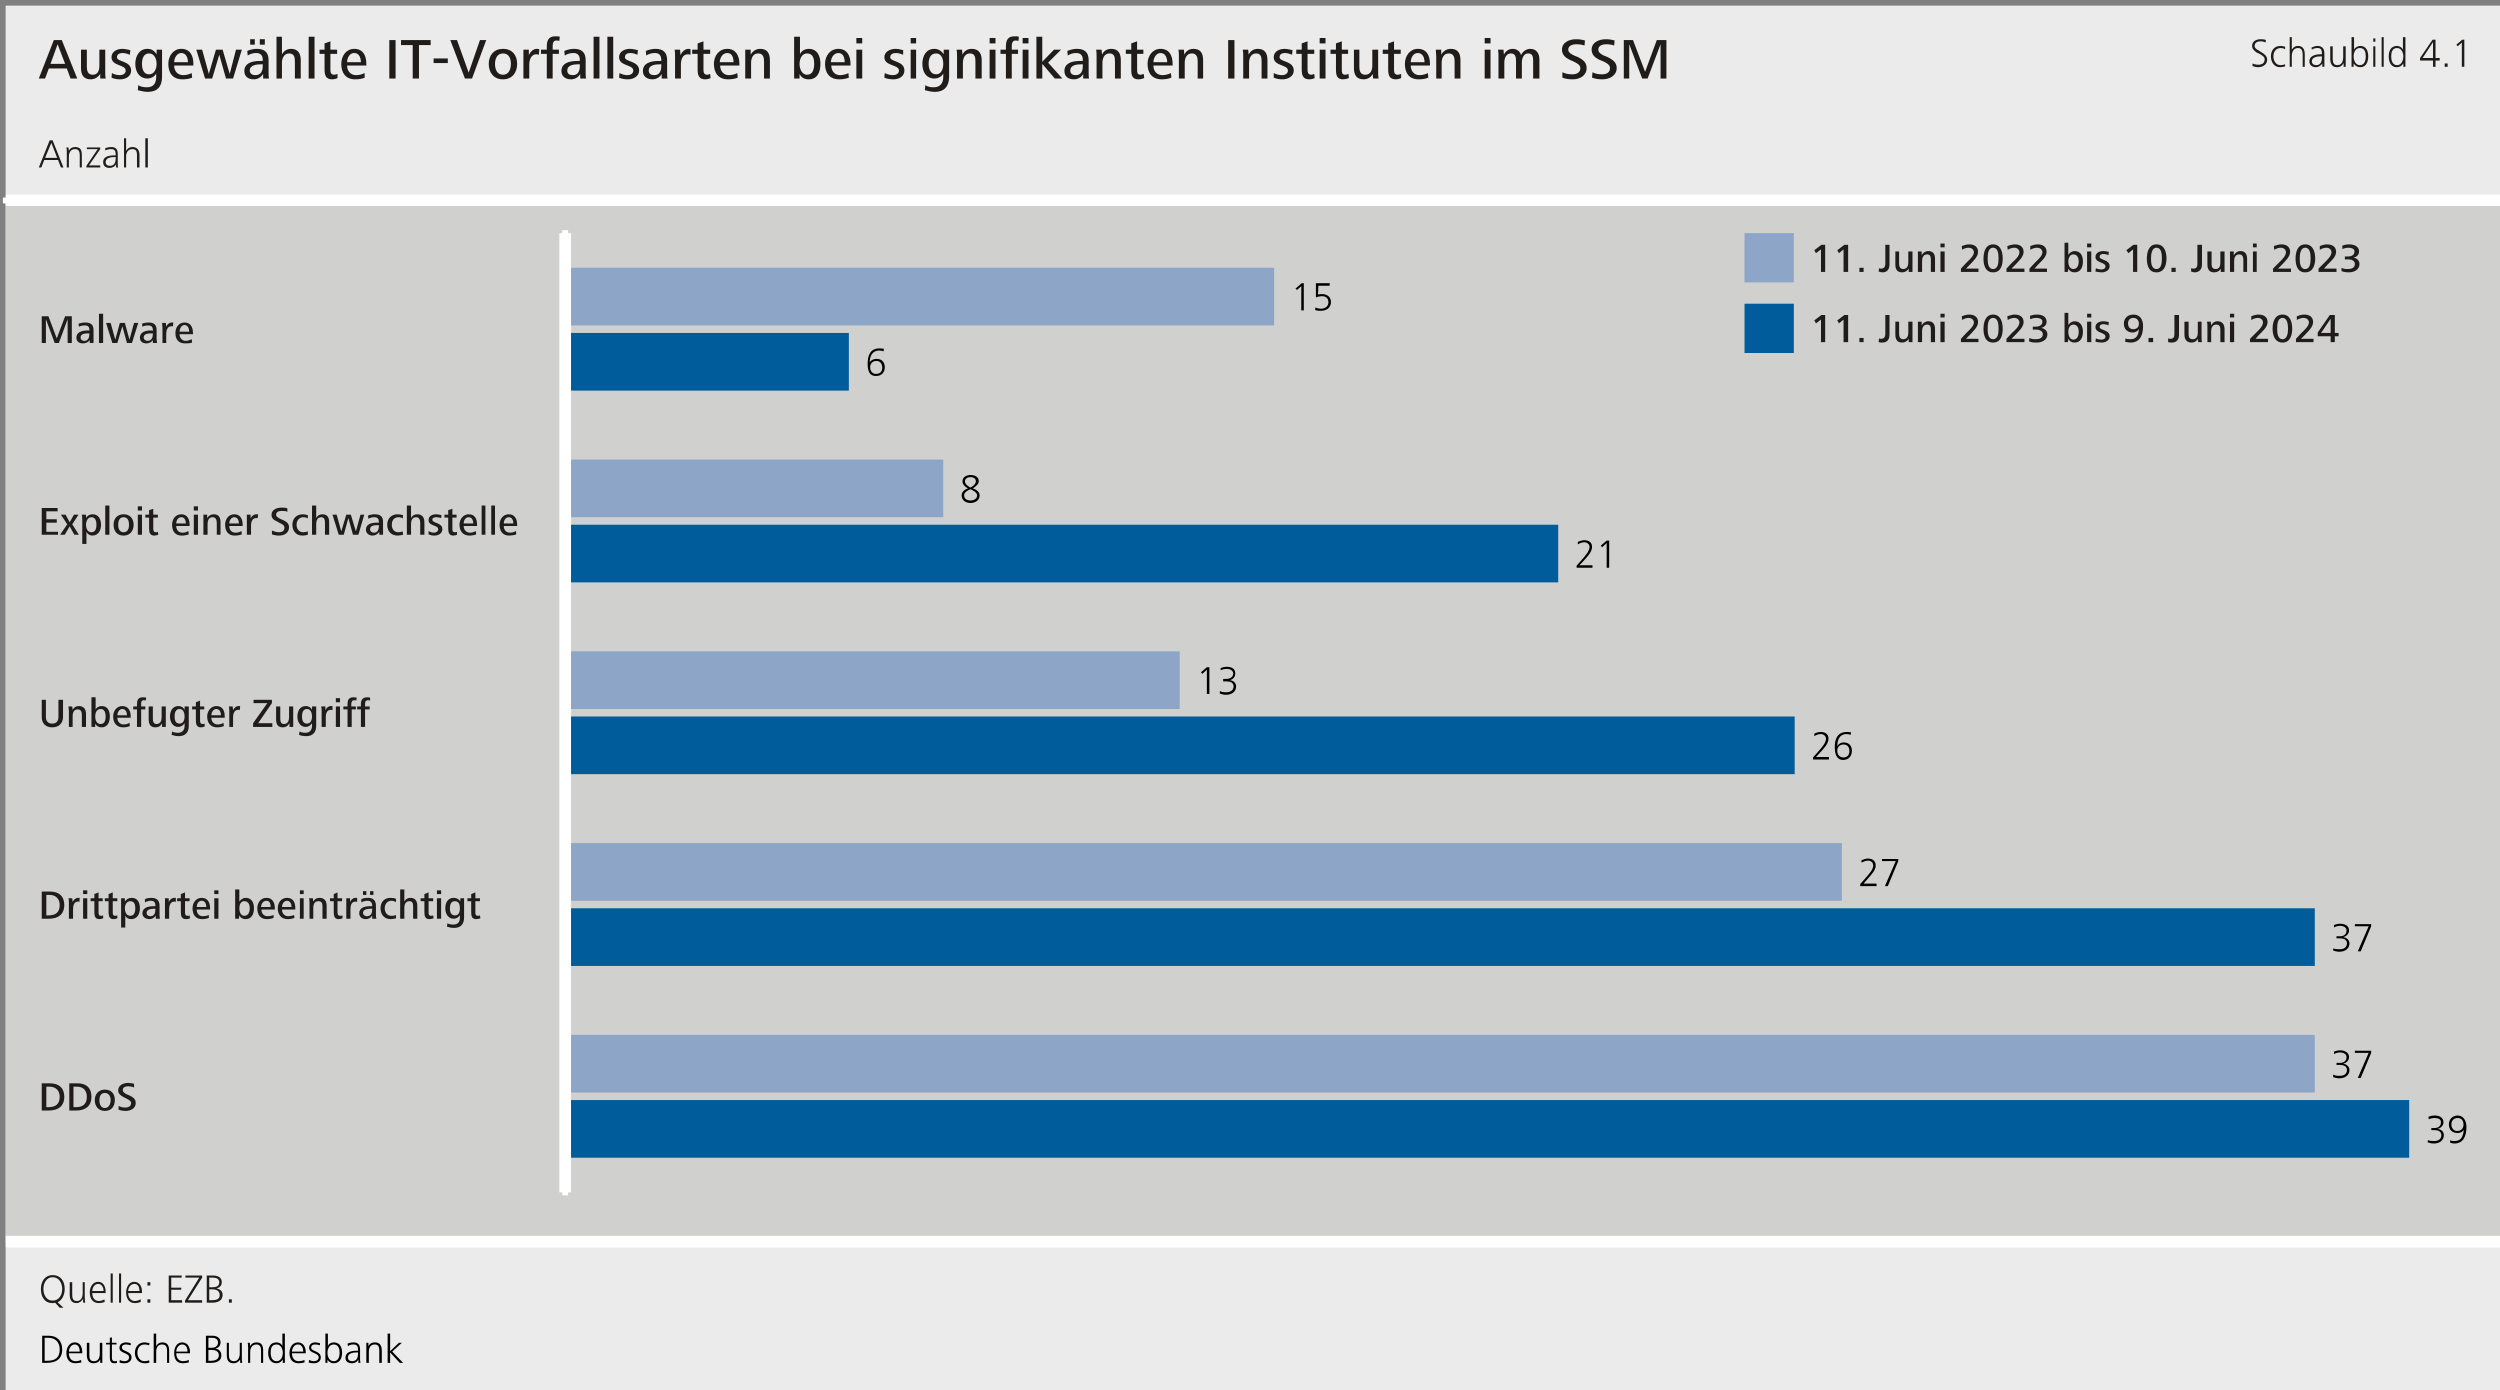 <?xml version="1.0" encoding="UTF-8"?>

<!DOCTYPE svg PUBLIC '-//W3C//DTD SVG 1.0//EN' 'http://www.w3.org/TR/2001/REC-SVG-20010904/DTD/svg10.dtd'>
<svg style="fill-opacity:1; color-rendering:auto; color-interpolation:auto; text-rendering:auto; stroke:black; stroke-linecap:square; stroke-miterlimit:10; shape-rendering:auto; stroke-opacity:1; fill:black; stroke-dasharray:none; font-weight:normal; stroke-width:1; font-family:&apos;Dialog&apos;; font-style:normal; stroke-linejoin:miter; font-size:12; stroke-dashoffset:0; image-rendering:auto;" xmlns="http://www.w3.org/2000/svg" width="1795" xmlns:xlink="http://www.w3.org/1999/xlink" height="998">
  <rect width="100%" height="100%" fill="#808080" stroke="none"/>
  <!--Generated by the Batik Graphics2D SVG Generator-->
  <defs id="genericDefs" />
  <g>
    <g transform="scale(4.166,4.167) translate(1,1) scale(72,72)" style="fill:white; text-rendering:geometricPrecision; color-rendering:optimizeQuality; image-rendering:optimizeQuality; stroke:white;">
      <rect x="0" y="0" width="5.984" style="stroke:none;" height="3.327" />
    </g>
    <g transform="matrix(299.954,0,0,299.99,4.166,4.167)" style="fill:rgb(235,235,235); text-rendering:geometricPrecision; color-rendering:optimizeQuality; image-rendering:optimizeQuality; stroke:rgb(235,235,235);">
      <path d="M0 0 L5.984 0 L5.984 3.327 L0 3.327 L0 0 Z" style="stroke:none;" />
    </g>
    <g transform="matrix(299.954,0,0,299.99,4.166,4.167)" style="fill:rgb(208,208,207); text-rendering:geometricPrecision; color-rendering:optimizeQuality; image-rendering:optimizeQuality; stroke:rgb(208,208,207); stroke-width:0;">
      <path d="M0 0.466 L5.984 0.466 L5.984 2.958 L0 2.958 L0 0.466 Z" style="stroke:none;" />
    </g>
    <g transform="matrix(299.954,0,0,299.99,4.166,4.167)" style="stroke-linecap:butt; fill:rgb(32,28,26); text-rendering:geometricPrecision; color-rendering:optimizeQuality; image-rendering:optimizeQuality; stroke:rgb(32,28,26); stroke-width:0;">
      <path d="M0.171 0.174 L0.134 0.082 L0.115 0.082 L0.079 0.174 L0.094 0.174 L0.103 0.15 L0.146 0.15 L0.155 0.174 ZM0.142 0.139 L0.107 0.139 L0.124 0.092 ZM0.239 0.174 C0.238 0.169 0.238 0.164 0.238 0.158 L0.238 0.105 L0.224 0.105 L0.224 0.143 C0.224 0.154 0.221 0.165 0.208 0.165 C0.196 0.165 0.194 0.155 0.194 0.146 L0.194 0.105 L0.18 0.105 L0.18 0.149 C0.18 0.165 0.186 0.176 0.203 0.176 C0.213 0.176 0.221 0.171 0.226 0.163 L0.226 0.174 ZM0.3 0.155 C0.3 0.131 0.266 0.135 0.266 0.123 C0.266 0.115 0.274 0.113 0.28 0.113 C0.285 0.113 0.292 0.115 0.297 0.117 L0.298 0.106 C0.292 0.105 0.285 0.103 0.279 0.103 C0.267 0.103 0.253 0.109 0.253 0.123 C0.253 0.145 0.287 0.14 0.287 0.155 C0.287 0.163 0.279 0.166 0.273 0.166 C0.266 0.166 0.259 0.164 0.254 0.161 L0.253 0.172 C0.259 0.175 0.267 0.176 0.274 0.176 C0.287 0.176 0.3 0.169 0.3 0.155 ZM0.374 0.17 L0.374 0.105 L0.361 0.105 L0.361 0.116 C0.356 0.108 0.349 0.103 0.339 0.103 C0.319 0.103 0.31 0.121 0.31 0.139 C0.31 0.157 0.319 0.174 0.339 0.174 C0.347 0.174 0.356 0.17 0.36 0.162 L0.36 0.17 C0.36 0.185 0.354 0.195 0.338 0.195 C0.33 0.195 0.323 0.194 0.317 0.19 L0.316 0.202 C0.324 0.204 0.332 0.206 0.34 0.206 C0.363 0.206 0.374 0.193 0.374 0.17 ZM0.361 0.139 C0.361 0.15 0.356 0.164 0.343 0.164 C0.329 0.164 0.326 0.15 0.326 0.139 C0.326 0.128 0.329 0.114 0.343 0.114 C0.356 0.114 0.361 0.128 0.361 0.139 ZM0.449 0.143 L0.449 0.139 C0.449 0.119 0.441 0.103 0.42 0.103 C0.401 0.103 0.389 0.12 0.389 0.139 C0.389 0.161 0.4 0.176 0.423 0.176 C0.43 0.176 0.439 0.175 0.446 0.172 L0.445 0.161 C0.439 0.164 0.431 0.166 0.425 0.166 C0.411 0.166 0.403 0.156 0.403 0.143 ZM0.436 0.135 L0.403 0.135 C0.403 0.126 0.409 0.113 0.42 0.113 C0.432 0.113 0.436 0.125 0.436 0.135 ZM0.565 0.105 L0.551 0.105 L0.536 0.163 L0.519 0.105 L0.503 0.105 L0.486 0.163 L0.47 0.105 L0.456 0.105 L0.477 0.174 L0.494 0.174 L0.511 0.117 L0.527 0.174 L0.544 0.174 ZM0.63 0.174 C0.629 0.17 0.629 0.165 0.629 0.159 L0.629 0.13 C0.629 0.111 0.619 0.103 0.601 0.103 C0.594 0.103 0.584 0.105 0.578 0.108 L0.579 0.119 C0.585 0.115 0.592 0.113 0.599 0.113 C0.61 0.113 0.615 0.119 0.615 0.129 L0.615 0.132 C0.613 0.132 0.61 0.132 0.608 0.132 C0.588 0.132 0.571 0.138 0.571 0.156 C0.571 0.17 0.581 0.176 0.594 0.176 C0.603 0.176 0.611 0.171 0.616 0.163 L0.616 0.174 ZM0.615 0.144 C0.615 0.156 0.611 0.166 0.597 0.166 C0.591 0.166 0.584 0.163 0.584 0.155 C0.584 0.141 0.602 0.14 0.613 0.14 L0.615 0.14 ZM0.62 0.093 L0.62 0.08 L0.608 0.08 L0.608 0.093 ZM0.596 0.093 L0.596 0.08 L0.585 0.08 L0.585 0.093 ZM0.706 0.174 L0.706 0.13 C0.706 0.115 0.7 0.103 0.683 0.103 C0.673 0.103 0.666 0.108 0.661 0.116 L0.661 0.074 L0.648 0.074 L0.648 0.174 L0.661 0.174 L0.661 0.136 C0.661 0.126 0.666 0.114 0.678 0.114 C0.69 0.114 0.692 0.123 0.692 0.133 L0.692 0.174 ZM0.739 0.174 L0.739 0.074 L0.725 0.074 L0.725 0.174 ZM0.794 0.173 L0.794 0.163 C0.791 0.164 0.789 0.165 0.786 0.165 C0.779 0.165 0.777 0.16 0.777 0.154 L0.777 0.115 L0.793 0.115 L0.793 0.105 L0.777 0.105 L0.777 0.085 L0.763 0.09 L0.763 0.105 L0.751 0.105 L0.751 0.115 L0.763 0.115 L0.763 0.152 C0.763 0.166 0.766 0.176 0.781 0.176 C0.785 0.176 0.79 0.175 0.794 0.173 ZM0.863 0.143 L0.863 0.139 C0.863 0.119 0.855 0.103 0.834 0.103 C0.815 0.103 0.803 0.12 0.803 0.139 C0.803 0.161 0.814 0.176 0.836 0.176 C0.844 0.176 0.853 0.175 0.859 0.172 L0.859 0.161 C0.853 0.164 0.845 0.166 0.839 0.166 C0.825 0.166 0.817 0.156 0.817 0.143 ZM0.85 0.135 L0.817 0.135 C0.817 0.126 0.822 0.113 0.834 0.113 C0.846 0.113 0.85 0.125 0.85 0.135 Z" style="stroke:none;" />
      <path d="M0.933 0.174 L0.933 0.082 L0.918 0.082 L0.918 0.174 ZM1.017 0.094 L1.017 0.082 L0.946 0.082 L0.946 0.094 L0.974 0.094 L0.974 0.174 L0.989 0.174 L0.989 0.094 ZM1.058 0.137 L1.058 0.126 L1.024 0.126 L1.024 0.137 ZM1.15 0.082 L1.135 0.082 L1.108 0.16 L1.08 0.082 L1.064 0.082 L1.099 0.174 L1.116 0.174 ZM1.224 0.139 C1.224 0.118 1.212 0.103 1.19 0.103 C1.169 0.103 1.156 0.118 1.156 0.139 C1.156 0.16 1.168 0.176 1.19 0.176 C1.212 0.176 1.224 0.16 1.224 0.139 ZM1.209 0.139 C1.209 0.152 1.204 0.165 1.19 0.165 C1.176 0.165 1.171 0.152 1.171 0.139 C1.171 0.127 1.176 0.114 1.19 0.114 C1.205 0.114 1.209 0.127 1.209 0.139 ZM1.277 0.104 C1.275 0.103 1.273 0.103 1.271 0.103 C1.262 0.103 1.255 0.111 1.252 0.118 L1.252 0.105 L1.239 0.105 C1.239 0.11 1.239 0.116 1.239 0.121 L1.239 0.174 L1.253 0.174 L1.253 0.141 C1.253 0.13 1.257 0.116 1.27 0.116 C1.272 0.116 1.274 0.117 1.276 0.117 ZM1.326 0.074 C1.323 0.073 1.319 0.073 1.315 0.073 C1.298 0.073 1.295 0.085 1.295 0.097 L1.295 0.105 L1.281 0.105 L1.281 0.115 L1.295 0.115 L1.295 0.174 L1.309 0.174 L1.309 0.115 L1.324 0.115 L1.324 0.105 L1.309 0.105 L1.309 0.097 C1.309 0.093 1.309 0.083 1.318 0.083 C1.321 0.083 1.323 0.084 1.325 0.084 ZM1.389 0.174 C1.388 0.17 1.388 0.165 1.388 0.159 L1.388 0.13 C1.388 0.111 1.378 0.103 1.36 0.103 C1.353 0.103 1.344 0.105 1.337 0.108 L1.338 0.119 C1.344 0.115 1.351 0.113 1.359 0.113 C1.369 0.113 1.374 0.119 1.374 0.129 L1.374 0.132 C1.372 0.132 1.369 0.132 1.368 0.132 C1.347 0.132 1.33 0.138 1.33 0.156 C1.33 0.17 1.341 0.176 1.353 0.176 C1.362 0.176 1.371 0.171 1.375 0.163 L1.375 0.174 ZM1.374 0.144 C1.374 0.156 1.37 0.166 1.357 0.166 C1.35 0.166 1.344 0.163 1.344 0.155 C1.344 0.141 1.361 0.14 1.372 0.14 L1.374 0.14 ZM1.421 0.174 L1.421 0.074 L1.407 0.074 L1.407 0.174 ZM1.454 0.174 L1.454 0.074 L1.44 0.074 L1.44 0.174 ZM1.516 0.155 C1.516 0.131 1.482 0.135 1.482 0.123 C1.482 0.115 1.489 0.113 1.495 0.113 C1.501 0.113 1.507 0.115 1.512 0.117 L1.513 0.106 C1.507 0.105 1.5 0.103 1.494 0.103 C1.482 0.103 1.468 0.109 1.468 0.123 C1.468 0.145 1.502 0.14 1.502 0.155 C1.502 0.163 1.494 0.166 1.488 0.166 C1.481 0.166 1.475 0.164 1.469 0.161 L1.468 0.172 C1.475 0.175 1.482 0.176 1.489 0.176 C1.502 0.176 1.516 0.169 1.516 0.155 ZM1.584 0.174 C1.583 0.17 1.583 0.165 1.583 0.159 L1.583 0.13 C1.583 0.111 1.573 0.103 1.555 0.103 C1.548 0.103 1.539 0.105 1.532 0.108 L1.533 0.119 C1.539 0.115 1.546 0.113 1.554 0.113 C1.564 0.113 1.569 0.119 1.569 0.129 L1.569 0.132 C1.567 0.132 1.564 0.132 1.563 0.132 C1.542 0.132 1.525 0.138 1.525 0.156 C1.525 0.17 1.536 0.176 1.548 0.176 C1.557 0.176 1.566 0.171 1.57 0.163 L1.57 0.174 ZM1.569 0.144 C1.569 0.156 1.565 0.166 1.552 0.166 C1.545 0.166 1.539 0.163 1.539 0.155 C1.539 0.141 1.556 0.14 1.567 0.14 L1.569 0.14 ZM1.639 0.104 C1.637 0.103 1.635 0.103 1.634 0.103 C1.625 0.103 1.618 0.111 1.615 0.118 L1.614 0.105 L1.601 0.105 C1.602 0.11 1.602 0.116 1.602 0.121 L1.602 0.174 L1.616 0.174 L1.616 0.141 C1.616 0.13 1.619 0.116 1.633 0.116 C1.635 0.116 1.637 0.117 1.639 0.117 ZM1.687 0.173 L1.686 0.163 C1.684 0.164 1.681 0.165 1.679 0.165 C1.672 0.165 1.67 0.16 1.67 0.154 L1.67 0.115 L1.686 0.115 L1.686 0.105 L1.67 0.105 L1.67 0.085 L1.656 0.09 L1.656 0.105 L1.643 0.105 L1.643 0.115 L1.656 0.115 L1.656 0.152 C1.656 0.166 1.659 0.176 1.674 0.176 C1.678 0.176 1.683 0.175 1.687 0.173 ZM1.756 0.143 L1.756 0.139 C1.756 0.119 1.747 0.103 1.727 0.103 C1.707 0.103 1.695 0.12 1.695 0.139 C1.695 0.161 1.706 0.176 1.729 0.176 C1.736 0.176 1.745 0.175 1.752 0.172 L1.751 0.161 C1.746 0.164 1.737 0.166 1.731 0.166 C1.718 0.166 1.71 0.156 1.71 0.143 ZM1.742 0.135 L1.709 0.135 C1.709 0.126 1.715 0.113 1.727 0.113 C1.739 0.113 1.742 0.125 1.742 0.135 ZM1.829 0.174 L1.829 0.13 C1.829 0.114 1.823 0.103 1.806 0.103 C1.796 0.103 1.788 0.108 1.783 0.117 L1.783 0.105 L1.77 0.105 C1.77 0.11 1.77 0.116 1.77 0.121 L1.77 0.174 L1.784 0.174 L1.784 0.137 C1.784 0.126 1.788 0.114 1.801 0.114 C1.813 0.114 1.815 0.124 1.815 0.133 L1.815 0.174 Z" style="stroke:none;" />
      <path d="M1.95 0.139 C1.95 0.121 1.943 0.103 1.922 0.103 C1.913 0.103 1.904 0.108 1.901 0.116 L1.901 0.074 L1.887 0.074 L1.887 0.174 L1.9 0.174 L1.9 0.163 C1.904 0.172 1.912 0.176 1.922 0.176 C1.943 0.176 1.95 0.158 1.95 0.139 ZM1.935 0.139 C1.935 0.151 1.932 0.165 1.918 0.165 C1.905 0.165 1.9 0.15 1.9 0.139 C1.9 0.128 1.905 0.114 1.918 0.114 C1.933 0.114 1.935 0.128 1.935 0.139 ZM2.022 0.143 L2.022 0.139 C2.022 0.119 2.013 0.103 1.993 0.103 C1.973 0.103 1.961 0.12 1.961 0.139 C1.961 0.161 1.972 0.176 1.995 0.176 C2.002 0.176 2.011 0.175 2.018 0.172 L2.017 0.161 C2.012 0.164 2.003 0.166 1.997 0.166 C1.984 0.166 1.976 0.156 1.976 0.143 ZM2.008 0.135 L1.975 0.135 C1.975 0.126 1.981 0.113 1.993 0.113 C2.005 0.113 2.008 0.125 2.008 0.135 ZM2.05 0.09 L2.05 0.077 L2.036 0.077 L2.036 0.09 ZM2.05 0.174 L2.05 0.105 L2.036 0.105 L2.036 0.174 Z" style="stroke:none;" />
      <path d="M2.151 0.155 C2.151 0.131 2.117 0.135 2.117 0.123 C2.117 0.115 2.125 0.113 2.131 0.113 C2.136 0.113 2.143 0.115 2.148 0.117 L2.148 0.106 C2.143 0.105 2.136 0.103 2.13 0.103 C2.118 0.103 2.103 0.109 2.103 0.123 C2.103 0.145 2.138 0.14 2.138 0.155 C2.138 0.163 2.13 0.166 2.123 0.166 C2.117 0.166 2.11 0.164 2.104 0.161 L2.103 0.172 C2.11 0.175 2.118 0.176 2.125 0.176 C2.138 0.176 2.151 0.169 2.151 0.155 ZM2.179 0.09 L2.179 0.077 L2.166 0.077 L2.166 0.09 ZM2.179 0.174 L2.179 0.105 L2.166 0.105 L2.166 0.174 ZM2.258 0.17 L2.258 0.105 L2.245 0.105 L2.245 0.116 C2.24 0.108 2.232 0.103 2.223 0.103 C2.202 0.103 2.194 0.121 2.194 0.139 C2.194 0.157 2.202 0.174 2.223 0.174 C2.231 0.174 2.24 0.17 2.244 0.162 L2.244 0.17 C2.244 0.185 2.237 0.195 2.221 0.195 C2.214 0.195 2.207 0.194 2.201 0.19 L2.2 0.202 C2.208 0.204 2.216 0.206 2.224 0.206 C2.246 0.206 2.258 0.193 2.258 0.17 ZM2.244 0.139 C2.244 0.15 2.24 0.164 2.227 0.164 C2.213 0.164 2.209 0.15 2.209 0.139 C2.209 0.128 2.212 0.114 2.227 0.114 C2.24 0.114 2.244 0.128 2.244 0.139 ZM2.336 0.174 L2.336 0.13 C2.336 0.114 2.329 0.103 2.312 0.103 C2.302 0.103 2.294 0.108 2.29 0.117 L2.289 0.105 L2.276 0.105 C2.277 0.11 2.277 0.116 2.277 0.121 L2.277 0.174 L2.291 0.174 L2.291 0.137 C2.291 0.126 2.295 0.114 2.308 0.114 C2.32 0.114 2.321 0.124 2.321 0.133 L2.321 0.174 ZM2.369 0.09 L2.369 0.077 L2.355 0.077 L2.355 0.09 ZM2.369 0.174 L2.369 0.105 L2.355 0.105 L2.355 0.174 ZM2.425 0.074 C2.422 0.073 2.418 0.073 2.414 0.073 C2.397 0.073 2.394 0.085 2.394 0.097 L2.394 0.105 L2.381 0.105 L2.381 0.115 L2.394 0.115 L2.394 0.174 L2.408 0.174 L2.408 0.115 L2.423 0.115 L2.423 0.105 L2.408 0.105 L2.408 0.097 C2.408 0.093 2.408 0.083 2.417 0.083 C2.42 0.083 2.422 0.084 2.424 0.084 ZM2.448 0.09 L2.448 0.077 L2.434 0.077 L2.434 0.09 ZM2.448 0.174 L2.448 0.105 L2.434 0.105 L2.434 0.174 ZM2.529 0.174 L2.495 0.136 L2.526 0.105 L2.509 0.105 L2.481 0.134 L2.481 0.074 L2.467 0.074 L2.467 0.174 L2.481 0.174 L2.481 0.139 L2.511 0.174 ZM2.593 0.174 C2.592 0.17 2.592 0.165 2.592 0.159 L2.592 0.13 C2.592 0.111 2.582 0.103 2.564 0.103 C2.557 0.103 2.548 0.105 2.541 0.108 L2.542 0.119 C2.548 0.115 2.555 0.113 2.562 0.113 C2.573 0.113 2.578 0.119 2.578 0.129 L2.578 0.132 C2.576 0.132 2.573 0.132 2.571 0.132 C2.551 0.132 2.534 0.138 2.534 0.156 C2.534 0.17 2.544 0.176 2.557 0.176 C2.566 0.176 2.575 0.171 2.579 0.163 L2.579 0.174 ZM2.578 0.144 C2.578 0.156 2.574 0.166 2.561 0.166 C2.554 0.166 2.548 0.163 2.548 0.155 C2.548 0.141 2.565 0.14 2.576 0.14 L2.578 0.14 ZM2.669 0.174 L2.669 0.13 C2.669 0.114 2.663 0.103 2.646 0.103 C2.636 0.103 2.628 0.108 2.624 0.117 L2.623 0.105 L2.61 0.105 C2.611 0.11 2.611 0.116 2.611 0.121 L2.611 0.174 L2.625 0.174 L2.625 0.137 C2.625 0.126 2.629 0.114 2.642 0.114 C2.654 0.114 2.655 0.124 2.655 0.133 L2.655 0.174 ZM2.725 0.173 L2.724 0.163 C2.721 0.164 2.719 0.165 2.716 0.165 C2.709 0.165 2.708 0.16 2.708 0.154 L2.708 0.115 L2.723 0.115 L2.723 0.105 L2.708 0.105 L2.708 0.085 L2.694 0.09 L2.694 0.105 L2.681 0.105 L2.681 0.115 L2.694 0.115 L2.694 0.152 C2.694 0.166 2.696 0.176 2.711 0.176 C2.716 0.176 2.72 0.175 2.725 0.173 ZM2.793 0.143 L2.793 0.139 C2.793 0.119 2.785 0.103 2.764 0.103 C2.745 0.103 2.733 0.12 2.733 0.139 C2.733 0.161 2.744 0.176 2.767 0.176 C2.774 0.176 2.783 0.175 2.79 0.172 L2.789 0.161 C2.783 0.164 2.775 0.166 2.769 0.166 C2.755 0.166 2.747 0.156 2.747 0.143 ZM2.78 0.135 L2.747 0.135 C2.747 0.126 2.753 0.113 2.764 0.113 C2.776 0.113 2.78 0.125 2.78 0.135 ZM2.866 0.174 L2.866 0.13 C2.866 0.114 2.86 0.103 2.843 0.103 C2.833 0.103 2.825 0.108 2.821 0.117 L2.82 0.105 L2.807 0.105 C2.808 0.11 2.808 0.116 2.808 0.121 L2.808 0.174 L2.822 0.174 L2.822 0.137 C2.822 0.126 2.826 0.114 2.839 0.114 C2.851 0.114 2.853 0.124 2.853 0.133 L2.853 0.174 Z" style="stroke:none;" />
      <path d="M2.941 0.174 L2.941 0.082 L2.926 0.082 L2.926 0.174 ZM3.02 0.174 L3.02 0.13 C3.02 0.114 3.014 0.103 2.997 0.103 C2.987 0.103 2.979 0.108 2.975 0.117 L2.974 0.105 L2.961 0.105 C2.962 0.11 2.962 0.116 2.962 0.121 L2.962 0.174 L2.976 0.174 L2.976 0.137 C2.976 0.126 2.98 0.114 2.993 0.114 C3.005 0.114 3.006 0.124 3.006 0.133 L3.006 0.174 ZM3.083 0.155 C3.083 0.131 3.049 0.135 3.049 0.123 C3.049 0.115 3.056 0.113 3.062 0.113 C3.067 0.113 3.074 0.115 3.079 0.117 L3.08 0.106 C3.074 0.105 3.067 0.103 3.061 0.103 C3.049 0.103 3.035 0.109 3.035 0.123 C3.035 0.145 3.069 0.14 3.069 0.155 C3.069 0.163 3.061 0.166 3.055 0.166 C3.048 0.166 3.041 0.164 3.035 0.161 L3.035 0.172 C3.042 0.175 3.049 0.176 3.056 0.176 C3.069 0.176 3.083 0.169 3.083 0.155 ZM3.133 0.173 L3.132 0.163 C3.13 0.164 3.127 0.165 3.125 0.165 C3.118 0.165 3.116 0.16 3.116 0.154 L3.116 0.115 L3.132 0.115 L3.132 0.105 L3.116 0.105 L3.116 0.085 L3.102 0.09 L3.102 0.105 L3.089 0.105 L3.089 0.115 L3.102 0.115 L3.102 0.152 C3.102 0.166 3.105 0.176 3.12 0.176 C3.124 0.176 3.129 0.175 3.133 0.173 ZM3.159 0.09 L3.159 0.077 L3.145 0.077 L3.145 0.09 ZM3.159 0.174 L3.159 0.105 L3.145 0.105 L3.145 0.174 ZM3.215 0.173 L3.214 0.163 C3.211 0.164 3.209 0.165 3.206 0.165 C3.199 0.165 3.198 0.16 3.198 0.154 L3.198 0.115 L3.213 0.115 L3.213 0.105 L3.198 0.105 L3.198 0.085 L3.184 0.09 L3.184 0.105 L3.171 0.105 L3.171 0.115 L3.184 0.115 L3.184 0.152 C3.184 0.166 3.186 0.176 3.201 0.176 C3.205 0.176 3.21 0.175 3.215 0.173 ZM3.286 0.174 C3.285 0.169 3.285 0.164 3.285 0.158 L3.285 0.105 L3.271 0.105 L3.271 0.143 C3.271 0.154 3.267 0.165 3.254 0.165 C3.242 0.165 3.24 0.155 3.24 0.146 L3.24 0.105 L3.227 0.105 L3.227 0.149 C3.227 0.165 3.233 0.176 3.25 0.176 C3.26 0.176 3.268 0.171 3.272 0.163 L3.273 0.174 ZM3.34 0.173 L3.34 0.163 C3.337 0.164 3.335 0.165 3.332 0.165 C3.325 0.165 3.323 0.16 3.323 0.154 L3.323 0.115 L3.339 0.115 L3.339 0.105 L3.323 0.105 L3.323 0.085 L3.309 0.09 L3.309 0.105 L3.296 0.105 L3.296 0.115 L3.309 0.115 L3.309 0.152 C3.309 0.166 3.312 0.176 3.327 0.176 C3.331 0.176 3.336 0.175 3.34 0.173 ZM3.409 0.143 L3.409 0.139 C3.409 0.119 3.401 0.103 3.38 0.103 C3.361 0.103 3.349 0.12 3.349 0.139 C3.349 0.161 3.359 0.176 3.382 0.176 C3.39 0.176 3.398 0.175 3.405 0.172 L3.404 0.161 C3.399 0.164 3.39 0.166 3.384 0.166 C3.371 0.166 3.363 0.156 3.363 0.143 ZM3.396 0.135 L3.363 0.135 C3.363 0.126 3.368 0.113 3.38 0.113 C3.392 0.113 3.396 0.125 3.396 0.135 ZM3.482 0.174 L3.482 0.13 C3.482 0.114 3.476 0.103 3.459 0.103 C3.449 0.103 3.441 0.108 3.436 0.117 L3.436 0.105 L3.423 0.105 C3.423 0.11 3.424 0.116 3.424 0.121 L3.424 0.174 L3.437 0.174 L3.437 0.137 C3.437 0.126 3.441 0.114 3.454 0.114 C3.466 0.114 3.468 0.124 3.468 0.133 L3.468 0.174 Z" style="stroke:none;" />
      <path d="M3.554 0.09 L3.554 0.077 L3.54 0.077 L3.54 0.09 ZM3.554 0.174 L3.554 0.105 L3.54 0.105 L3.54 0.174 ZM3.671 0.174 L3.671 0.128 C3.671 0.114 3.664 0.103 3.649 0.103 C3.64 0.103 3.631 0.109 3.627 0.118 C3.625 0.11 3.618 0.103 3.607 0.103 C3.598 0.103 3.59 0.108 3.586 0.117 L3.585 0.105 L3.572 0.105 C3.573 0.11 3.573 0.116 3.573 0.121 L3.573 0.174 L3.587 0.174 L3.587 0.136 C3.587 0.126 3.591 0.114 3.603 0.114 C3.612 0.114 3.615 0.121 3.615 0.13 L3.615 0.174 L3.629 0.174 L3.629 0.136 C3.629 0.126 3.633 0.114 3.644 0.114 C3.654 0.114 3.656 0.121 3.656 0.13 L3.656 0.174 Z" style="stroke:none;" />
      <path d="M3.784 0.149 C3.784 0.135 3.775 0.129 3.764 0.123 L3.754 0.119 C3.748 0.116 3.74 0.112 3.74 0.105 C3.74 0.095 3.751 0.092 3.759 0.092 C3.766 0.092 3.773 0.093 3.779 0.095 L3.78 0.083 C3.773 0.081 3.766 0.08 3.759 0.08 C3.743 0.08 3.725 0.087 3.725 0.105 C3.725 0.117 3.733 0.124 3.743 0.129 L3.752 0.133 C3.76 0.137 3.769 0.141 3.769 0.149 C3.769 0.16 3.76 0.164 3.75 0.164 C3.742 0.164 3.734 0.163 3.726 0.159 L3.726 0.172 C3.734 0.175 3.742 0.176 3.751 0.176 C3.768 0.176 3.784 0.167 3.784 0.149 ZM3.856 0.149 C3.856 0.135 3.846 0.129 3.835 0.123 L3.825 0.119 C3.819 0.116 3.812 0.112 3.812 0.105 C3.812 0.095 3.822 0.092 3.831 0.092 C3.837 0.092 3.844 0.093 3.85 0.095 L3.851 0.083 C3.844 0.081 3.837 0.08 3.83 0.08 C3.814 0.08 3.796 0.087 3.796 0.105 C3.796 0.117 3.804 0.124 3.814 0.129 L3.824 0.133 C3.832 0.137 3.84 0.141 3.84 0.149 C3.84 0.16 3.831 0.164 3.821 0.164 C3.813 0.164 3.805 0.163 3.798 0.159 L3.797 0.172 C3.805 0.175 3.813 0.176 3.822 0.176 C3.839 0.176 3.856 0.167 3.856 0.149 ZM3.975 0.174 L3.975 0.082 L3.952 0.082 L3.924 0.158 L3.895 0.082 L3.873 0.082 L3.873 0.174 L3.886 0.174 L3.886 0.092 L3.917 0.174 L3.93 0.174 L3.961 0.092 L3.961 0.174 Z" style="stroke:none;" />
    </g>
    <g transform="matrix(299.954,0,0,299.99,4.166,4.167)" style="stroke-linecap:butt; fill:rgb(32,28,26); text-rendering:geometricPrecision; color-rendering:optimizeQuality; image-rendering:optimizeQuality; stroke:rgb(32,28,26); stroke-width:0;">
      <path d="M0.138 0.387 L0.112 0.322 L0.105 0.322 L0.079 0.387 L0.085 0.387 L0.092 0.369 L0.125 0.369 L0.132 0.387 ZM0.123 0.364 L0.094 0.364 L0.109 0.328 ZM0.182 0.387 L0.182 0.357 C0.182 0.346 0.179 0.338 0.166 0.338 C0.159 0.338 0.154 0.341 0.151 0.347 L0.15 0.339 L0.145 0.339 C0.146 0.342 0.146 0.346 0.146 0.35 L0.146 0.387 L0.151 0.387 L0.151 0.361 C0.151 0.352 0.155 0.343 0.166 0.343 C0.175 0.343 0.177 0.35 0.177 0.358 L0.177 0.387 ZM0.226 0.387 L0.226 0.382 L0.199 0.382 L0.226 0.343 L0.226 0.339 L0.194 0.339 L0.194 0.343 L0.22 0.343 L0.193 0.383 L0.193 0.387 ZM0.269 0.387 C0.268 0.384 0.268 0.38 0.268 0.377 L0.268 0.355 C0.268 0.344 0.264 0.338 0.252 0.338 C0.248 0.338 0.242 0.339 0.238 0.341 L0.238 0.346 C0.243 0.344 0.247 0.343 0.252 0.343 C0.26 0.343 0.263 0.347 0.263 0.355 L0.263 0.358 L0.26 0.358 C0.244 0.358 0.233 0.362 0.233 0.374 C0.233 0.384 0.24 0.388 0.248 0.388 C0.255 0.388 0.261 0.385 0.264 0.379 L0.264 0.387 ZM0.263 0.365 C0.263 0.375 0.26 0.383 0.249 0.383 C0.243 0.383 0.239 0.38 0.239 0.374 C0.239 0.363 0.253 0.362 0.262 0.362 L0.263 0.362 ZM0.32 0.387 L0.32 0.357 C0.32 0.346 0.315 0.338 0.303 0.338 C0.296 0.338 0.292 0.341 0.288 0.347 L0.288 0.317 L0.283 0.317 L0.283 0.387 L0.288 0.387 L0.288 0.361 C0.288 0.352 0.292 0.343 0.303 0.343 C0.313 0.343 0.314 0.35 0.314 0.358 L0.314 0.387 ZM0.34 0.387 L0.34 0.317 L0.334 0.317 L0.334 0.387 Z" style="stroke:none;" />
    </g>
    <g transform="matrix(299.954,0,0,299.99,4.166,4.167)" style="stroke-linecap:butt; fill:rgb(32,28,26); text-rendering:geometricPrecision; color-rendering:optimizeQuality; image-rendering:optimizeQuality; stroke:rgb(32,28,26); stroke-width:0;">
      <path d="M5.413 0.129 C5.413 0.12 5.406 0.115 5.399 0.111 L5.393 0.107 C5.387 0.104 5.383 0.101 5.383 0.096 C5.383 0.088 5.39 0.085 5.397 0.085 C5.401 0.085 5.406 0.086 5.409 0.088 L5.41 0.082 C5.406 0.08 5.402 0.08 5.397 0.08 C5.387 0.08 5.377 0.085 5.377 0.096 C5.377 0.104 5.383 0.108 5.388 0.112 L5.395 0.115 C5.401 0.119 5.407 0.122 5.407 0.128 C5.407 0.137 5.401 0.141 5.392 0.141 C5.387 0.141 5.382 0.14 5.378 0.138 L5.378 0.144 C5.382 0.146 5.387 0.147 5.392 0.147 C5.403 0.147 5.413 0.14 5.413 0.129 ZM5.456 0.145 L5.456 0.14 C5.452 0.141 5.449 0.142 5.445 0.142 C5.434 0.142 5.428 0.132 5.428 0.121 C5.428 0.11 5.434 0.101 5.446 0.101 C5.449 0.101 5.453 0.102 5.456 0.104 L5.456 0.098 C5.453 0.097 5.449 0.096 5.445 0.096 C5.43 0.096 5.422 0.107 5.422 0.121 C5.422 0.135 5.43 0.147 5.444 0.147 C5.448 0.147 5.452 0.146 5.456 0.145 ZM5.503 0.146 L5.503 0.116 C5.503 0.105 5.499 0.096 5.487 0.096 C5.48 0.096 5.476 0.099 5.472 0.105 L5.472 0.075 L5.467 0.075 L5.467 0.146 L5.472 0.146 L5.472 0.12 C5.472 0.111 5.476 0.101 5.487 0.101 C5.496 0.101 5.498 0.109 5.498 0.117 L5.498 0.146 ZM5.55 0.146 C5.55 0.142 5.55 0.139 5.55 0.136 L5.55 0.114 C5.55 0.103 5.545 0.096 5.533 0.096 C5.529 0.096 5.523 0.098 5.519 0.1 L5.52 0.105 C5.524 0.102 5.529 0.101 5.534 0.101 C5.542 0.101 5.544 0.106 5.544 0.114 L5.544 0.116 L5.541 0.116 C5.526 0.116 5.514 0.121 5.514 0.133 C5.514 0.142 5.521 0.147 5.53 0.147 C5.536 0.147 5.542 0.143 5.545 0.138 L5.545 0.146 ZM5.544 0.124 C5.544 0.134 5.541 0.142 5.53 0.142 C5.525 0.142 5.52 0.139 5.52 0.133 C5.52 0.122 5.534 0.121 5.543 0.121 L5.544 0.121 ZM5.601 0.146 C5.601 0.142 5.601 0.138 5.601 0.134 L5.601 0.097 L5.595 0.097 L5.595 0.123 C5.595 0.132 5.592 0.142 5.581 0.142 C5.571 0.142 5.57 0.134 5.57 0.126 L5.57 0.097 L5.564 0.097 L5.564 0.127 C5.564 0.138 5.568 0.147 5.58 0.147 C5.588 0.147 5.593 0.143 5.596 0.137 L5.596 0.146 ZM5.655 0.121 C5.655 0.108 5.65 0.096 5.636 0.096 C5.63 0.096 5.623 0.1 5.621 0.105 L5.621 0.075 L5.615 0.075 L5.615 0.146 L5.62 0.146 L5.62 0.138 C5.624 0.144 5.629 0.147 5.636 0.147 C5.65 0.147 5.655 0.134 5.655 0.121 ZM5.649 0.121 C5.649 0.131 5.646 0.142 5.635 0.142 C5.624 0.142 5.62 0.13 5.62 0.121 C5.62 0.112 5.624 0.101 5.635 0.101 C5.647 0.101 5.649 0.112 5.649 0.121 ZM5.672 0.086 L5.672 0.078 L5.667 0.078 L5.667 0.086 ZM5.672 0.146 L5.672 0.097 L5.667 0.097 L5.667 0.146 ZM5.692 0.146 L5.692 0.075 L5.687 0.075 L5.687 0.146 ZM5.744 0.146 C5.744 0.14 5.744 0.135 5.744 0.13 L5.744 0.075 L5.738 0.075 L5.738 0.105 C5.736 0.1 5.73 0.096 5.724 0.096 C5.709 0.096 5.704 0.108 5.704 0.121 C5.704 0.134 5.709 0.147 5.723 0.147 C5.73 0.147 5.735 0.144 5.739 0.138 L5.739 0.146 ZM5.739 0.121 C5.739 0.13 5.735 0.142 5.724 0.142 C5.713 0.142 5.71 0.131 5.71 0.121 C5.71 0.112 5.712 0.101 5.724 0.101 C5.734 0.101 5.739 0.112 5.739 0.121 Z" style="stroke:none;" />
      <path d="M5.826 0.131 L5.826 0.125 L5.816 0.125 L5.816 0.081 L5.809 0.081 L5.779 0.125 L5.779 0.131 L5.81 0.131 L5.81 0.146 L5.816 0.146 L5.816 0.131 ZM5.81 0.125 L5.785 0.125 L5.81 0.087 ZM5.845 0.146 L5.845 0.138 L5.838 0.138 L5.838 0.146 ZM5.885 0.146 L5.885 0.081 L5.88 0.081 L5.866 0.093 L5.869 0.097 L5.879 0.088 L5.879 0.146 Z" style="stroke:none;" />
    </g>
    <g transform="matrix(299.954,0,0,299.99,4.166,4.167)" style="stroke-linecap:butt; fill:rgb(32,28,26); text-rendering:geometricPrecision; color-rendering:optimizeQuality; image-rendering:optimizeQuality; stroke:rgb(32,28,26); stroke-width:0;">
      <path d="M0.141 3.071 C0.141 3.053 0.132 3.038 0.112 3.038 C0.093 3.038 0.084 3.054 0.084 3.071 C0.084 3.089 0.092 3.105 0.112 3.105 C0.114 3.105 0.116 3.105 0.118 3.104 L0.129 3.116 L0.138 3.116 L0.124 3.103 C0.135 3.098 0.141 3.085 0.141 3.071 ZM0.135 3.071 C0.135 3.085 0.128 3.099 0.112 3.099 C0.097 3.099 0.09 3.085 0.09 3.071 C0.09 3.058 0.097 3.043 0.112 3.043 C0.128 3.043 0.135 3.058 0.135 3.071 ZM0.19 3.104 C0.19 3.1 0.189 3.096 0.189 3.092 L0.189 3.055 L0.184 3.055 L0.184 3.081 C0.184 3.09 0.181 3.1 0.17 3.1 C0.16 3.1 0.159 3.092 0.159 3.084 L0.159 3.055 L0.153 3.055 L0.153 3.085 C0.153 3.096 0.157 3.105 0.169 3.105 C0.176 3.105 0.181 3.101 0.185 3.095 L0.185 3.104 ZM0.239 3.081 L0.239 3.078 C0.239 3.066 0.234 3.054 0.221 3.054 C0.208 3.054 0.201 3.067 0.201 3.079 C0.201 3.093 0.207 3.105 0.223 3.105 C0.227 3.105 0.233 3.104 0.237 3.102 L0.236 3.096 C0.233 3.098 0.227 3.1 0.223 3.1 C0.212 3.1 0.207 3.091 0.207 3.081 ZM0.234 3.076 L0.207 3.076 C0.207 3.069 0.212 3.059 0.221 3.059 C0.23 3.059 0.234 3.068 0.234 3.076 ZM0.256 3.104 L0.256 3.034 L0.251 3.034 L0.251 3.104 Z" style="stroke:none;" />
      <path d="M0.276 3.104 L0.276 3.034 L0.271 3.034 L0.271 3.104 ZM0.326 3.081 L0.326 3.078 C0.326 3.066 0.321 3.054 0.307 3.054 C0.295 3.054 0.288 3.067 0.288 3.079 C0.288 3.093 0.294 3.105 0.309 3.105 C0.314 3.105 0.319 3.104 0.323 3.102 L0.323 3.096 C0.319 3.098 0.313 3.1 0.309 3.1 C0.299 3.1 0.293 3.091 0.293 3.081 ZM0.32 3.076 L0.293 3.076 C0.293 3.069 0.298 3.059 0.308 3.059 C0.317 3.059 0.32 3.068 0.32 3.076 ZM0.346 3.063 L0.346 3.055 L0.339 3.055 L0.339 3.063 ZM0.346 3.104 L0.346 3.096 L0.339 3.096 L0.339 3.104 Z" style="stroke:none;" />
      <path d="M0.422 3.104 L0.422 3.098 L0.396 3.098 L0.396 3.073 L0.42 3.073 L0.42 3.068 L0.396 3.068 L0.396 3.044 L0.421 3.044 L0.421 3.039 L0.39 3.039 L0.39 3.104 ZM0.47 3.104 L0.47 3.098 L0.436 3.098 L0.47 3.044 L0.47 3.039 L0.43 3.039 L0.43 3.044 L0.463 3.044 L0.429 3.099 L0.429 3.104 ZM0.519 3.085 C0.519 3.077 0.513 3.071 0.504 3.07 C0.512 3.068 0.517 3.063 0.517 3.055 C0.517 3.043 0.507 3.039 0.496 3.039 L0.481 3.039 L0.481 3.104 L0.494 3.104 C0.506 3.104 0.519 3.1 0.519 3.085 ZM0.511 3.055 C0.511 3.065 0.503 3.067 0.495 3.067 L0.487 3.067 L0.487 3.044 L0.496 3.044 C0.504 3.044 0.511 3.047 0.511 3.055 ZM0.512 3.086 C0.512 3.096 0.503 3.098 0.494 3.098 L0.487 3.098 L0.487 3.072 L0.493 3.072 C0.502 3.072 0.512 3.074 0.512 3.086 ZM0.541 3.104 L0.541 3.096 L0.534 3.096 L0.534 3.104 Z" style="stroke:none;" />
      <path d="M0.135 3.216 C0.135 3.195 0.123 3.183 0.102 3.183 L0.087 3.183 L0.087 3.248 L0.098 3.248 C0.12 3.248 0.135 3.239 0.135 3.216 ZM0.129 3.216 C0.129 3.236 0.118 3.243 0.099 3.243 L0.093 3.243 L0.093 3.188 L0.102 3.188 C0.119 3.188 0.129 3.199 0.129 3.216 ZM0.183 3.225 L0.183 3.223 C0.183 3.21 0.178 3.199 0.165 3.199 C0.152 3.199 0.145 3.212 0.145 3.224 C0.145 3.238 0.151 3.249 0.167 3.249 C0.171 3.249 0.176 3.248 0.181 3.247 L0.18 3.241 C0.176 3.243 0.171 3.244 0.167 3.244 C0.156 3.244 0.151 3.235 0.151 3.225 ZM0.177 3.221 L0.151 3.221 C0.151 3.214 0.156 3.204 0.165 3.204 C0.174 3.204 0.177 3.213 0.177 3.221 ZM0.231 3.248 C0.231 3.244 0.231 3.24 0.231 3.237 L0.231 3.2 L0.225 3.2 L0.225 3.226 C0.225 3.235 0.222 3.244 0.211 3.244 C0.201 3.244 0.2 3.237 0.2 3.228 L0.2 3.2 L0.194 3.2 L0.194 3.229 C0.194 3.24 0.198 3.249 0.21 3.249 C0.218 3.249 0.223 3.246 0.226 3.24 L0.226 3.248 ZM0.266 3.248 L0.266 3.243 C0.264 3.244 0.263 3.244 0.261 3.244 C0.255 3.244 0.254 3.24 0.254 3.236 L0.254 3.204 L0.265 3.204 L0.265 3.2 L0.254 3.2 L0.254 3.187 L0.249 3.188 L0.249 3.2 L0.24 3.2 L0.24 3.204 L0.249 3.204 L0.249 3.233 C0.249 3.242 0.25 3.249 0.26 3.249 C0.262 3.249 0.264 3.249 0.266 3.248 Z" style="fill:black; stroke:none;" />
      <path d="M0.301 3.235 C0.301 3.219 0.278 3.221 0.278 3.212 C0.278 3.205 0.283 3.204 0.288 3.204 C0.291 3.204 0.296 3.205 0.299 3.206 L0.299 3.201 C0.296 3.2 0.292 3.199 0.288 3.199 C0.28 3.199 0.272 3.203 0.272 3.212 C0.272 3.226 0.295 3.223 0.295 3.235 C0.295 3.241 0.29 3.244 0.285 3.244 C0.281 3.244 0.276 3.243 0.273 3.241 L0.272 3.247 C0.276 3.249 0.281 3.249 0.285 3.249 C0.293 3.249 0.301 3.244 0.301 3.235 ZM0.344 3.247 L0.343 3.242 C0.34 3.243 0.336 3.244 0.332 3.244 C0.321 3.244 0.315 3.234 0.315 3.224 C0.315 3.212 0.321 3.204 0.333 3.204 C0.336 3.204 0.34 3.205 0.343 3.206 L0.344 3.201 C0.34 3.2 0.336 3.199 0.332 3.199 C0.318 3.199 0.309 3.21 0.309 3.224 C0.309 3.237 0.317 3.249 0.332 3.249 C0.336 3.249 0.34 3.249 0.344 3.247 ZM0.391 3.248 L0.391 3.219 C0.391 3.207 0.387 3.199 0.375 3.199 C0.368 3.199 0.363 3.202 0.36 3.208 L0.36 3.178 L0.354 3.178 L0.354 3.248 L0.36 3.248 L0.36 3.222 C0.36 3.213 0.363 3.204 0.374 3.204 C0.384 3.204 0.386 3.211 0.386 3.219 L0.386 3.248 ZM0.441 3.225 L0.441 3.223 C0.441 3.21 0.435 3.199 0.422 3.199 C0.409 3.199 0.403 3.212 0.403 3.224 C0.403 3.238 0.408 3.249 0.424 3.249 C0.428 3.249 0.434 3.248 0.438 3.247 L0.438 3.241 C0.434 3.243 0.428 3.244 0.424 3.244 C0.413 3.244 0.408 3.235 0.408 3.225 ZM0.435 3.221 L0.408 3.221 C0.408 3.214 0.413 3.204 0.422 3.204 C0.432 3.204 0.435 3.213 0.435 3.221 Z" style="fill:black; stroke:none;" />
      <path d="M0.516 3.23 C0.516 3.221 0.51 3.215 0.502 3.214 C0.509 3.212 0.514 3.207 0.514 3.199 C0.514 3.187 0.504 3.183 0.494 3.183 L0.479 3.183 L0.479 3.248 L0.491 3.248 C0.504 3.248 0.516 3.244 0.516 3.23 ZM0.508 3.199 C0.508 3.209 0.5 3.212 0.492 3.212 L0.485 3.212 L0.485 3.188 L0.494 3.188 C0.501 3.188 0.508 3.191 0.508 3.199 ZM0.51 3.23 C0.51 3.24 0.5 3.243 0.492 3.243 L0.485 3.243 L0.485 3.217 L0.491 3.217 C0.5 3.217 0.51 3.219 0.51 3.23 ZM0.566 3.248 C0.565 3.244 0.565 3.24 0.565 3.237 L0.565 3.2 L0.56 3.2 L0.56 3.226 C0.56 3.235 0.556 3.244 0.546 3.244 C0.536 3.244 0.534 3.237 0.534 3.228 L0.534 3.2 L0.529 3.2 L0.529 3.229 C0.529 3.24 0.532 3.249 0.545 3.249 C0.552 3.249 0.557 3.246 0.561 3.24 L0.561 3.248 ZM0.616 3.248 L0.616 3.219 C0.616 3.207 0.613 3.199 0.6 3.199 C0.593 3.199 0.588 3.202 0.585 3.208 L0.584 3.2 L0.579 3.2 C0.58 3.204 0.58 3.207 0.58 3.211 L0.58 3.248 L0.585 3.248 L0.585 3.222 C0.585 3.213 0.589 3.204 0.6 3.204 C0.609 3.204 0.611 3.211 0.611 3.219 L0.611 3.248 Z" style="fill:black; stroke:none;" />
      <path d="M0.668 3.248 C0.668 3.243 0.668 3.237 0.668 3.232 L0.668 3.178 L0.662 3.178 L0.662 3.208 C0.66 3.202 0.654 3.199 0.648 3.199 C0.633 3.199 0.628 3.211 0.628 3.224 C0.628 3.236 0.633 3.249 0.648 3.249 C0.654 3.249 0.659 3.246 0.663 3.24 L0.663 3.248 ZM0.663 3.224 C0.663 3.233 0.659 3.244 0.648 3.244 C0.637 3.244 0.634 3.233 0.634 3.224 C0.634 3.214 0.636 3.204 0.648 3.204 C0.659 3.204 0.663 3.215 0.663 3.224 ZM0.718 3.225 L0.718 3.223 C0.718 3.21 0.712 3.199 0.699 3.199 C0.686 3.199 0.679 3.212 0.679 3.224 C0.679 3.238 0.685 3.249 0.701 3.249 C0.706 3.249 0.711 3.248 0.715 3.247 L0.715 3.241 C0.711 3.243 0.705 3.244 0.701 3.244 C0.69 3.244 0.685 3.235 0.685 3.225 ZM0.712 3.221 L0.685 3.221 C0.685 3.214 0.69 3.204 0.699 3.204 C0.709 3.204 0.712 3.213 0.712 3.221 ZM0.754 3.235 C0.754 3.219 0.731 3.221 0.731 3.212 C0.731 3.205 0.736 3.204 0.741 3.204 C0.745 3.204 0.749 3.205 0.752 3.206 L0.752 3.201 C0.749 3.2 0.745 3.199 0.741 3.199 C0.733 3.199 0.726 3.203 0.726 3.212 C0.726 3.226 0.749 3.223 0.749 3.235 C0.749 3.241 0.743 3.244 0.738 3.244 C0.734 3.244 0.73 3.243 0.726 3.241 L0.725 3.247 C0.729 3.249 0.734 3.249 0.738 3.249 C0.747 3.249 0.754 3.244 0.754 3.235 Z" style="fill:black; stroke:none;" />
      <path d="M0.805 3.224 C0.805 3.211 0.8 3.199 0.785 3.199 C0.779 3.199 0.773 3.202 0.771 3.208 L0.771 3.178 L0.765 3.178 L0.765 3.248 L0.77 3.248 L0.77 3.24 C0.773 3.246 0.779 3.249 0.785 3.249 C0.8 3.249 0.805 3.236 0.805 3.224 ZM0.799 3.224 C0.799 3.233 0.796 3.244 0.785 3.244 C0.774 3.244 0.77 3.233 0.77 3.224 C0.77 3.215 0.774 3.204 0.785 3.204 C0.796 3.204 0.799 3.214 0.799 3.224 ZM0.849 3.248 C0.848 3.245 0.848 3.241 0.848 3.238 L0.848 3.217 C0.848 3.205 0.844 3.199 0.832 3.199 C0.828 3.199 0.822 3.2 0.818 3.202 L0.819 3.208 C0.823 3.205 0.827 3.204 0.832 3.204 C0.841 3.204 0.843 3.209 0.843 3.216 L0.843 3.219 L0.84 3.219 C0.825 3.219 0.813 3.223 0.813 3.236 C0.813 3.245 0.82 3.249 0.829 3.249 C0.835 3.249 0.841 3.246 0.844 3.24 L0.844 3.248 ZM0.843 3.226 C0.843 3.236 0.84 3.244 0.829 3.244 C0.823 3.244 0.819 3.241 0.819 3.235 C0.819 3.224 0.833 3.223 0.842 3.223 L0.843 3.223 ZM0.9 3.248 L0.9 3.219 C0.9 3.207 0.896 3.199 0.883 3.199 C0.876 3.199 0.871 3.202 0.868 3.208 L0.868 3.2 L0.863 3.2 C0.863 3.204 0.863 3.207 0.863 3.211 L0.863 3.248 L0.869 3.248 L0.869 3.222 C0.869 3.213 0.872 3.204 0.883 3.204 C0.893 3.204 0.894 3.211 0.894 3.219 L0.894 3.248 ZM0.951 3.248 L0.925 3.221 L0.948 3.2 L0.941 3.2 L0.92 3.22 L0.92 3.178 L0.914 3.178 L0.914 3.248 L0.92 3.248 L0.92 3.223 L0.943 3.248 Z" style="fill:black; stroke:none;" />
    </g>
    <g transform="matrix(299.954,0,0,299.99,4.166,4.167)" style="stroke-linecap:butt; fill:white; text-rendering:geometricPrecision; image-rendering:optimizeQuality; color-rendering:optimizeQuality; stroke-linejoin:round; stroke:white; stroke-width:0.014;">
      <path d="M0 0.466 L5.984 0.466" style="fill:none;" />
      <path d="M0 0.452 L0 0.452 L5.984 0.452 L5.984 0.479 L-0 0.479 Z" style="stroke:none;" />
    </g>
    <g transform="matrix(299.954,0,0,299.99,4.166,4.167)" style="stroke-linecap:butt; fill:white; text-rendering:geometricPrecision; image-rendering:optimizeQuality; color-rendering:optimizeQuality; stroke-linejoin:round; stroke:white; stroke-width:0.014;">
      <path d="M-0 2.944 L-0 2.944 L5.984 2.944 L5.984 2.972 L0 2.972 Z" style="stroke:none;" />
    </g>
    <g transform="matrix(299.954,0,0,299.99,4.166,4.167)" style="stroke-linecap:butt; fill:rgb(32,28,26); text-rendering:geometricPrecision; color-rendering:optimizeQuality; image-rendering:optimizeQuality; stroke:rgb(32,28,26); stroke-width:0;">
      <path d="M0.14 2.152 C0.14 2.131 0.127 2.12 0.106 2.12 L0.086 2.12 L0.086 2.185 L0.103 2.185 C0.125 2.185 0.14 2.175 0.14 2.152 ZM0.129 2.152 C0.129 2.17 0.119 2.177 0.102 2.177 L0.097 2.177 L0.097 2.128 L0.105 2.128 C0.12 2.128 0.129 2.138 0.129 2.152 ZM0.177 2.135 C0.176 2.135 0.174 2.135 0.173 2.135 C0.167 2.135 0.162 2.14 0.16 2.145 L0.159 2.136 L0.15 2.136 C0.151 2.14 0.151 2.144 0.151 2.147 L0.151 2.185 L0.161 2.185 L0.161 2.162 C0.161 2.154 0.163 2.144 0.173 2.144 C0.174 2.144 0.175 2.144 0.176 2.145 ZM0.195 2.126 L0.195 2.117 L0.185 2.117 L0.185 2.126 ZM0.195 2.185 L0.195 2.136 L0.185 2.136 L0.185 2.185 ZM0.233 2.184 L0.233 2.177 C0.231 2.178 0.229 2.178 0.228 2.178 C0.223 2.178 0.222 2.175 0.222 2.17 L0.222 2.143 L0.232 2.143 L0.232 2.136 L0.222 2.136 L0.222 2.122 L0.212 2.126 L0.212 2.136 L0.203 2.136 L0.203 2.143 L0.212 2.143 L0.212 2.169 C0.212 2.179 0.214 2.186 0.224 2.186 C0.227 2.186 0.231 2.185 0.233 2.184 ZM0.267 2.184 L0.267 2.177 C0.265 2.178 0.264 2.178 0.262 2.178 C0.257 2.178 0.256 2.175 0.256 2.17 L0.256 2.143 L0.267 2.143 L0.267 2.136 L0.256 2.136 L0.256 2.122 L0.246 2.126 L0.246 2.136 L0.237 2.136 L0.237 2.143 L0.246 2.143 L0.246 2.169 C0.246 2.179 0.248 2.186 0.258 2.186 C0.261 2.186 0.265 2.185 0.267 2.184 ZM0.321 2.16 C0.321 2.147 0.316 2.135 0.301 2.135 C0.294 2.135 0.288 2.139 0.285 2.144 L0.285 2.136 L0.276 2.136 C0.276 2.141 0.276 2.146 0.276 2.151 L0.276 2.206 L0.286 2.206 L0.286 2.177 C0.288 2.183 0.294 2.186 0.3 2.186 C0.315 2.186 0.321 2.173 0.321 2.16 ZM0.31 2.16 C0.31 2.168 0.308 2.178 0.298 2.178 C0.288 2.178 0.285 2.168 0.285 2.16 C0.285 2.152 0.289 2.143 0.298 2.143 C0.308 2.143 0.31 2.152 0.31 2.16 ZM0.369 2.185 C0.368 2.181 0.368 2.178 0.368 2.174 L0.368 2.154 C0.368 2.141 0.361 2.135 0.348 2.135 C0.344 2.135 0.337 2.136 0.333 2.138 L0.333 2.146 C0.338 2.143 0.343 2.142 0.347 2.142 C0.355 2.142 0.358 2.146 0.358 2.153 L0.358 2.155 C0.357 2.155 0.355 2.155 0.354 2.155 C0.34 2.155 0.327 2.159 0.327 2.172 C0.327 2.181 0.335 2.186 0.344 2.186 C0.35 2.186 0.356 2.183 0.359 2.177 L0.359 2.185 ZM0.358 2.163 C0.358 2.172 0.355 2.179 0.346 2.179 C0.341 2.179 0.337 2.176 0.337 2.171 C0.337 2.162 0.349 2.161 0.357 2.161 L0.358 2.161 ZM0.407 2.135 C0.406 2.135 0.405 2.135 0.404 2.135 C0.397 2.135 0.392 2.14 0.39 2.145 L0.39 2.136 L0.381 2.136 C0.381 2.14 0.381 2.144 0.381 2.147 L0.381 2.185 L0.391 2.185 L0.391 2.162 C0.391 2.154 0.394 2.144 0.403 2.144 C0.404 2.144 0.406 2.144 0.407 2.145 ZM0.441 2.184 L0.44 2.177 C0.439 2.178 0.437 2.178 0.435 2.178 C0.43 2.178 0.429 2.175 0.429 2.17 L0.429 2.143 L0.44 2.143 L0.44 2.136 L0.429 2.136 L0.429 2.122 L0.419 2.126 L0.419 2.136 L0.41 2.136 L0.41 2.143 L0.419 2.143 L0.419 2.169 C0.419 2.179 0.421 2.186 0.432 2.186 C0.435 2.186 0.438 2.185 0.441 2.184 ZM0.489 2.163 L0.489 2.16 C0.489 2.146 0.483 2.135 0.469 2.135 C0.455 2.135 0.447 2.147 0.447 2.16 C0.447 2.175 0.454 2.186 0.47 2.186 C0.475 2.186 0.481 2.185 0.486 2.183 L0.486 2.176 C0.482 2.178 0.476 2.179 0.472 2.179 C0.462 2.179 0.457 2.172 0.457 2.163 ZM0.48 2.157 L0.457 2.157 C0.457 2.151 0.46 2.142 0.469 2.142 C0.477 2.142 0.48 2.15 0.48 2.157 ZM0.509 2.126 L0.509 2.117 L0.499 2.117 L0.499 2.126 ZM0.509 2.185 L0.509 2.136 L0.499 2.136 L0.499 2.185 Z" style="stroke:none;" />
      <path d="M0.594 2.16 C0.594 2.147 0.589 2.135 0.574 2.135 C0.568 2.135 0.562 2.139 0.559 2.144 L0.559 2.115 L0.549 2.115 L0.549 2.185 L0.558 2.185 L0.559 2.177 C0.562 2.183 0.567 2.186 0.574 2.186 C0.589 2.186 0.594 2.173 0.594 2.16 ZM0.584 2.16 C0.584 2.168 0.581 2.178 0.571 2.178 C0.562 2.178 0.559 2.168 0.559 2.16 C0.559 2.152 0.562 2.143 0.571 2.143 C0.581 2.143 0.584 2.152 0.584 2.16 ZM0.644 2.163 L0.644 2.16 C0.644 2.146 0.638 2.135 0.624 2.135 C0.61 2.135 0.602 2.147 0.602 2.16 C0.602 2.175 0.609 2.186 0.625 2.186 C0.63 2.186 0.636 2.185 0.641 2.183 L0.641 2.176 C0.637 2.178 0.631 2.179 0.627 2.179 C0.617 2.179 0.612 2.172 0.612 2.163 ZM0.634 2.157 L0.611 2.157 C0.611 2.151 0.615 2.142 0.624 2.142 C0.632 2.142 0.634 2.15 0.634 2.157 ZM0.693 2.163 L0.693 2.16 C0.693 2.146 0.688 2.135 0.673 2.135 C0.659 2.135 0.651 2.147 0.651 2.16 C0.651 2.175 0.659 2.186 0.675 2.186 C0.68 2.186 0.686 2.185 0.691 2.183 L0.69 2.176 C0.686 2.178 0.68 2.179 0.676 2.179 C0.667 2.179 0.661 2.172 0.661 2.163 ZM0.684 2.157 L0.661 2.157 C0.661 2.151 0.665 2.142 0.673 2.142 C0.681 2.142 0.684 2.15 0.684 2.157 ZM0.713 2.126 L0.713 2.117 L0.704 2.117 L0.704 2.126 ZM0.713 2.185 L0.713 2.136 L0.704 2.136 L0.704 2.185 ZM0.768 2.185 L0.768 2.154 C0.768 2.143 0.763 2.135 0.751 2.135 C0.744 2.135 0.739 2.138 0.736 2.144 L0.735 2.136 L0.726 2.136 C0.727 2.14 0.727 2.144 0.727 2.147 L0.727 2.185 L0.736 2.185 L0.736 2.158 C0.736 2.151 0.739 2.143 0.748 2.143 C0.757 2.143 0.758 2.149 0.758 2.156 L0.758 2.185 ZM0.806 2.184 L0.806 2.177 C0.804 2.178 0.802 2.178 0.8 2.178 C0.796 2.178 0.794 2.175 0.794 2.17 L0.794 2.143 L0.805 2.143 L0.805 2.136 L0.794 2.136 L0.794 2.122 L0.785 2.126 L0.785 2.136 L0.776 2.136 L0.776 2.143 L0.785 2.143 L0.785 2.169 C0.785 2.179 0.787 2.186 0.797 2.186 C0.8 2.186 0.803 2.185 0.806 2.184 ZM0.841 2.135 C0.84 2.135 0.839 2.135 0.837 2.135 C0.831 2.135 0.826 2.14 0.824 2.145 L0.824 2.136 L0.815 2.136 C0.815 2.14 0.815 2.144 0.815 2.147 L0.815 2.185 L0.825 2.185 L0.825 2.162 C0.825 2.154 0.827 2.144 0.837 2.144 C0.838 2.144 0.84 2.144 0.841 2.145 ZM0.887 2.185 C0.886 2.181 0.886 2.178 0.886 2.174 L0.886 2.154 C0.886 2.141 0.879 2.135 0.867 2.135 C0.862 2.135 0.855 2.136 0.851 2.138 L0.851 2.146 C0.856 2.143 0.861 2.142 0.866 2.142 C0.873 2.142 0.877 2.146 0.877 2.153 L0.877 2.155 C0.875 2.155 0.873 2.155 0.872 2.155 C0.858 2.155 0.846 2.159 0.846 2.172 C0.846 2.181 0.853 2.186 0.862 2.186 C0.868 2.186 0.874 2.183 0.877 2.177 L0.877 2.185 ZM0.877 2.163 C0.877 2.172 0.874 2.179 0.864 2.179 C0.86 2.179 0.855 2.176 0.855 2.171 C0.855 2.162 0.867 2.161 0.875 2.161 L0.877 2.161 ZM0.88 2.128 L0.88 2.119 L0.872 2.119 L0.872 2.128 ZM0.863 2.128 L0.863 2.119 L0.855 2.119 L0.855 2.128 ZM0.934 2.184 L0.934 2.176 C0.93 2.178 0.927 2.178 0.923 2.178 C0.913 2.178 0.907 2.17 0.907 2.16 C0.907 2.15 0.913 2.142 0.923 2.142 C0.927 2.142 0.93 2.143 0.934 2.145 L0.934 2.137 C0.93 2.136 0.926 2.135 0.921 2.135 C0.906 2.135 0.897 2.145 0.897 2.16 C0.897 2.175 0.906 2.186 0.921 2.186 C0.925 2.186 0.93 2.185 0.934 2.184 ZM0.985 2.185 L0.985 2.154 C0.985 2.143 0.98 2.135 0.969 2.135 C0.962 2.135 0.957 2.138 0.954 2.144 L0.954 2.115 L0.944 2.115 L0.944 2.185 L0.954 2.185 L0.954 2.158 C0.954 2.151 0.957 2.143 0.966 2.143 C0.974 2.143 0.975 2.149 0.975 2.156 L0.975 2.185 ZM1.024 2.184 L1.023 2.177 C1.021 2.178 1.02 2.178 1.018 2.178 C1.013 2.178 1.012 2.175 1.012 2.17 L1.012 2.143 L1.023 2.143 L1.023 2.136 L1.012 2.136 L1.012 2.122 L1.002 2.126 L1.002 2.136 L0.993 2.136 L0.993 2.143 L1.002 2.143 L1.002 2.169 C1.002 2.179 1.004 2.186 1.014 2.186 C1.017 2.186 1.021 2.185 1.024 2.184 ZM1.042 2.126 L1.042 2.117 L1.032 2.117 L1.032 2.126 ZM1.042 2.185 L1.042 2.136 L1.032 2.136 L1.032 2.185 ZM1.097 2.182 L1.097 2.136 L1.088 2.136 L1.088 2.144 C1.085 2.138 1.079 2.135 1.072 2.135 C1.058 2.135 1.052 2.147 1.052 2.16 C1.052 2.172 1.058 2.185 1.072 2.185 C1.078 2.185 1.084 2.182 1.087 2.176 L1.087 2.182 C1.087 2.192 1.083 2.199 1.071 2.199 C1.066 2.199 1.061 2.198 1.057 2.196 L1.056 2.204 C1.062 2.206 1.067 2.207 1.073 2.207 C1.089 2.207 1.097 2.198 1.097 2.182 ZM1.087 2.16 C1.087 2.168 1.085 2.177 1.075 2.177 C1.065 2.177 1.063 2.168 1.063 2.16 C1.063 2.152 1.065 2.143 1.075 2.143 C1.085 2.143 1.087 2.152 1.087 2.16 ZM1.136 2.184 L1.135 2.177 C1.133 2.178 1.132 2.178 1.13 2.178 C1.125 2.178 1.124 2.175 1.124 2.17 L1.124 2.143 L1.135 2.143 L1.135 2.136 L1.124 2.136 L1.124 2.122 L1.114 2.126 L1.114 2.136 L1.105 2.136 L1.105 2.143 L1.114 2.143 L1.114 2.169 C1.114 2.179 1.116 2.186 1.126 2.186 C1.129 2.186 1.133 2.185 1.136 2.184 Z" style="stroke:none;" />
    </g>
    <g transform="matrix(299.954,0,0,299.99,4.166,4.167)" style="stroke-linecap:butt; fill:rgb(32,28,26); text-rendering:geometricPrecision; color-rendering:optimizeQuality; image-rendering:optimizeQuality; stroke:rgb(32,28,26); stroke-width:0;">
      <path d="M0.14 2.611 C0.14 2.59 0.127 2.579 0.106 2.579 L0.086 2.579 L0.086 2.644 L0.103 2.644 C0.125 2.644 0.14 2.634 0.14 2.611 ZM0.129 2.611 C0.129 2.629 0.119 2.636 0.102 2.636 L0.097 2.636 L0.097 2.587 L0.105 2.587 C0.12 2.587 0.129 2.597 0.129 2.611 ZM0.205 2.611 C0.205 2.59 0.193 2.579 0.172 2.579 L0.152 2.579 L0.152 2.644 L0.169 2.644 C0.19 2.644 0.205 2.634 0.205 2.611 ZM0.194 2.611 C0.194 2.629 0.184 2.636 0.168 2.636 L0.162 2.636 L0.162 2.587 L0.171 2.587 C0.186 2.587 0.194 2.597 0.194 2.611 ZM0.261 2.619 C0.261 2.604 0.253 2.594 0.237 2.594 C0.223 2.594 0.213 2.604 0.213 2.619 C0.213 2.634 0.222 2.645 0.237 2.645 C0.253 2.645 0.261 2.634 0.261 2.619 ZM0.251 2.619 C0.251 2.628 0.247 2.638 0.237 2.638 C0.227 2.638 0.224 2.628 0.224 2.619 C0.224 2.611 0.227 2.602 0.237 2.602 C0.247 2.602 0.251 2.611 0.251 2.619 ZM0.311 2.626 C0.311 2.616 0.304 2.612 0.296 2.608 L0.289 2.605 C0.285 2.603 0.28 2.6 0.28 2.595 C0.28 2.588 0.287 2.586 0.293 2.586 C0.297 2.586 0.303 2.587 0.307 2.589 L0.307 2.58 C0.302 2.579 0.298 2.578 0.293 2.578 C0.282 2.578 0.269 2.583 0.269 2.596 C0.269 2.604 0.275 2.608 0.282 2.612 L0.288 2.615 C0.294 2.618 0.3 2.621 0.3 2.626 C0.3 2.634 0.293 2.637 0.286 2.637 C0.281 2.637 0.275 2.636 0.27 2.633 L0.27 2.642 C0.275 2.644 0.281 2.645 0.287 2.645 C0.299 2.645 0.311 2.639 0.311 2.626 Z" style="stroke:none;" />
    </g>
    <g transform="matrix(299.954,0,0,299.99,4.166,4.167)" style="stroke-linecap:butt; fill:rgb(32,28,26); text-rendering:geometricPrecision; color-rendering:optimizeQuality; image-rendering:optimizeQuality; stroke:rgb(32,28,26); stroke-width:0;">
      <path d="M0.137 1.702 L0.137 1.661 L0.126 1.661 L0.126 1.702 C0.126 1.712 0.121 1.718 0.111 1.718 C0.101 1.718 0.096 1.712 0.096 1.702 L0.096 1.661 L0.086 1.661 L0.086 1.702 C0.086 1.718 0.096 1.727 0.111 1.727 C0.126 1.727 0.137 1.718 0.137 1.702 ZM0.192 1.726 L0.192 1.695 C0.192 1.684 0.187 1.676 0.175 1.676 C0.168 1.676 0.163 1.679 0.16 1.685 L0.159 1.677 L0.15 1.677 C0.15 1.681 0.151 1.685 0.151 1.688 L0.151 1.726 L0.16 1.726 L0.16 1.699 C0.16 1.692 0.163 1.684 0.172 1.684 C0.18 1.684 0.182 1.69 0.182 1.697 L0.182 1.726 ZM0.249 1.701 C0.249 1.688 0.244 1.676 0.23 1.676 C0.223 1.676 0.217 1.679 0.215 1.685 L0.215 1.655 L0.205 1.655 L0.205 1.726 L0.214 1.726 L0.214 1.718 C0.217 1.724 0.223 1.727 0.229 1.727 C0.244 1.727 0.249 1.714 0.249 1.701 ZM0.239 1.701 C0.239 1.709 0.237 1.719 0.227 1.719 C0.217 1.719 0.214 1.709 0.214 1.701 C0.214 1.693 0.217 1.683 0.227 1.683 C0.237 1.683 0.239 1.693 0.239 1.701 ZM0.299 1.704 L0.299 1.701 C0.299 1.687 0.293 1.676 0.279 1.676 C0.265 1.676 0.257 1.688 0.257 1.701 C0.257 1.716 0.265 1.727 0.281 1.727 C0.286 1.727 0.292 1.726 0.297 1.724 L0.296 1.716 C0.292 1.719 0.286 1.72 0.282 1.72 C0.273 1.72 0.267 1.713 0.267 1.704 ZM0.29 1.698 L0.267 1.698 C0.267 1.692 0.271 1.683 0.279 1.683 C0.287 1.683 0.29 1.691 0.29 1.698 ZM0.336 1.656 C0.334 1.655 0.331 1.655 0.328 1.655 C0.316 1.655 0.314 1.663 0.314 1.671 L0.314 1.677 L0.305 1.677 L0.305 1.684 L0.314 1.684 L0.314 1.726 L0.324 1.726 L0.324 1.684 L0.334 1.684 L0.334 1.677 L0.324 1.677 L0.324 1.671 C0.324 1.668 0.324 1.662 0.33 1.662 C0.332 1.662 0.334 1.662 0.335 1.663 ZM0.383 1.726 C0.383 1.722 0.383 1.718 0.383 1.714 L0.383 1.677 L0.373 1.677 L0.373 1.703 C0.373 1.711 0.37 1.719 0.361 1.719 C0.353 1.719 0.352 1.712 0.352 1.706 L0.352 1.677 L0.342 1.677 L0.342 1.708 C0.342 1.719 0.346 1.727 0.358 1.727 C0.365 1.727 0.371 1.724 0.374 1.717 L0.374 1.726 ZM0.438 1.723 L0.438 1.677 L0.428 1.677 L0.428 1.685 C0.425 1.679 0.42 1.676 0.413 1.676 C0.399 1.676 0.393 1.688 0.393 1.701 C0.393 1.713 0.399 1.726 0.413 1.726 C0.419 1.726 0.425 1.722 0.428 1.717 L0.428 1.723 C0.428 1.733 0.423 1.74 0.412 1.74 C0.407 1.74 0.402 1.739 0.398 1.737 L0.397 1.745 C0.403 1.747 0.408 1.748 0.414 1.748 C0.43 1.748 0.438 1.739 0.438 1.723 ZM0.428 1.701 C0.428 1.709 0.425 1.718 0.416 1.718 C0.406 1.718 0.404 1.709 0.404 1.701 C0.404 1.693 0.406 1.683 0.416 1.683 C0.425 1.683 0.428 1.693 0.428 1.701 ZM0.476 1.725 L0.476 1.718 C0.474 1.719 0.472 1.719 0.471 1.719 C0.466 1.719 0.465 1.715 0.465 1.711 L0.465 1.684 L0.475 1.684 L0.475 1.677 L0.465 1.677 L0.465 1.663 L0.455 1.667 L0.455 1.677 L0.446 1.677 L0.446 1.684 L0.455 1.684 L0.455 1.71 C0.455 1.72 0.457 1.727 0.467 1.727 C0.47 1.727 0.474 1.726 0.476 1.725 ZM0.524 1.704 L0.524 1.701 C0.524 1.687 0.519 1.676 0.504 1.676 C0.491 1.676 0.482 1.688 0.482 1.701 C0.482 1.716 0.49 1.727 0.506 1.727 C0.511 1.727 0.517 1.726 0.522 1.724 L0.521 1.716 C0.517 1.719 0.512 1.72 0.507 1.72 C0.498 1.72 0.492 1.713 0.492 1.704 ZM0.515 1.698 L0.492 1.698 C0.492 1.692 0.496 1.683 0.504 1.683 C0.512 1.683 0.515 1.691 0.515 1.698 ZM0.561 1.676 C0.56 1.676 0.558 1.676 0.557 1.676 C0.551 1.676 0.546 1.681 0.544 1.686 L0.543 1.677 L0.534 1.677 C0.535 1.681 0.535 1.685 0.535 1.688 L0.535 1.726 L0.544 1.726 L0.544 1.702 C0.544 1.695 0.547 1.685 0.556 1.685 C0.558 1.685 0.559 1.685 0.56 1.686 Z" style="stroke:none;" />
      <path d="M0.638 1.726 L0.638 1.717 L0.604 1.717 L0.637 1.669 L0.637 1.661 L0.593 1.661 L0.593 1.669 L0.626 1.669 L0.592 1.717 L0.592 1.726 ZM0.688 1.726 C0.688 1.722 0.688 1.718 0.688 1.714 L0.688 1.677 L0.678 1.677 L0.678 1.703 C0.678 1.711 0.675 1.719 0.666 1.719 C0.658 1.719 0.657 1.712 0.657 1.706 L0.657 1.677 L0.647 1.677 L0.647 1.708 C0.647 1.719 0.651 1.727 0.663 1.727 C0.67 1.727 0.675 1.724 0.679 1.717 L0.679 1.726 ZM0.743 1.723 L0.743 1.677 L0.733 1.677 L0.733 1.685 C0.73 1.679 0.725 1.676 0.718 1.676 C0.704 1.676 0.698 1.688 0.698 1.701 C0.698 1.713 0.704 1.726 0.718 1.726 C0.724 1.726 0.73 1.722 0.733 1.717 L0.733 1.723 C0.733 1.733 0.728 1.74 0.717 1.74 C0.712 1.74 0.707 1.739 0.703 1.737 L0.702 1.745 C0.707 1.747 0.713 1.748 0.719 1.748 C0.735 1.748 0.743 1.739 0.743 1.723 ZM0.733 1.701 C0.733 1.709 0.73 1.718 0.721 1.718 C0.711 1.718 0.709 1.709 0.709 1.701 C0.709 1.693 0.711 1.683 0.721 1.683 C0.73 1.683 0.733 1.693 0.733 1.701 ZM0.782 1.676 C0.781 1.676 0.779 1.676 0.778 1.676 C0.772 1.676 0.767 1.681 0.765 1.686 L0.765 1.677 L0.755 1.677 C0.756 1.681 0.756 1.685 0.756 1.688 L0.756 1.726 L0.766 1.726 L0.766 1.702 C0.766 1.695 0.768 1.685 0.778 1.685 C0.779 1.685 0.78 1.685 0.782 1.686 ZM0.8 1.667 L0.8 1.657 L0.79 1.657 L0.79 1.667 ZM0.8 1.726 L0.8 1.677 L0.79 1.677 L0.79 1.726 ZM0.84 1.656 C0.837 1.655 0.834 1.655 0.832 1.655 C0.82 1.655 0.818 1.663 0.818 1.671 L0.818 1.677 L0.808 1.677 L0.808 1.684 L0.818 1.684 L0.818 1.726 L0.828 1.726 L0.828 1.684 L0.838 1.684 L0.838 1.677 L0.827 1.677 L0.827 1.671 C0.827 1.668 0.828 1.662 0.834 1.662 C0.836 1.662 0.838 1.662 0.839 1.663 ZM0.872 1.656 C0.87 1.655 0.867 1.655 0.865 1.655 C0.853 1.655 0.85 1.663 0.85 1.671 L0.85 1.677 L0.841 1.677 L0.841 1.684 L0.85 1.684 L0.85 1.726 L0.86 1.726 L0.86 1.684 L0.871 1.684 L0.871 1.677 L0.86 1.677 L0.86 1.671 C0.86 1.668 0.86 1.662 0.867 1.662 C0.869 1.662 0.87 1.662 0.872 1.663 Z" style="stroke:none;" />
    </g>
    <g transform="matrix(299.954,0,0,299.99,4.166,4.167)" style="stroke-linecap:butt; fill:rgb(32,28,26); text-rendering:geometricPrecision; color-rendering:optimizeQuality; image-rendering:optimizeQuality; stroke:rgb(32,28,26); stroke-width:0;">
      <path d="M0.158 0.807 L0.158 0.743 L0.142 0.743 L0.122 0.796 L0.102 0.743 L0.086 0.743 L0.086 0.807 L0.096 0.807 L0.096 0.75 L0.117 0.807 L0.127 0.807 L0.148 0.75 L0.148 0.807 ZM0.21 0.807 C0.21 0.804 0.21 0.801 0.21 0.797 L0.21 0.776 C0.21 0.763 0.203 0.758 0.19 0.758 C0.185 0.758 0.179 0.759 0.174 0.761 L0.175 0.768 C0.179 0.766 0.184 0.765 0.189 0.765 C0.197 0.765 0.2 0.768 0.2 0.776 L0.2 0.778 C0.199 0.777 0.197 0.777 0.196 0.777 C0.181 0.777 0.169 0.782 0.169 0.794 C0.169 0.804 0.176 0.808 0.185 0.808 C0.191 0.808 0.198 0.805 0.201 0.8 L0.201 0.807 ZM0.2 0.786 C0.2 0.794 0.197 0.802 0.188 0.802 C0.183 0.802 0.179 0.799 0.179 0.794 C0.179 0.784 0.191 0.784 0.199 0.784 L0.2 0.784 ZM0.233 0.807 L0.233 0.737 L0.223 0.737 L0.223 0.807 ZM0.317 0.759 L0.307 0.759 L0.296 0.799 L0.285 0.759 L0.273 0.759 L0.262 0.799 L0.251 0.759 L0.24 0.759 L0.255 0.807 L0.267 0.807 L0.279 0.767 L0.29 0.807 L0.302 0.807 ZM0.362 0.807 C0.362 0.804 0.361 0.801 0.361 0.797 L0.361 0.776 C0.361 0.763 0.354 0.758 0.342 0.758 C0.337 0.758 0.33 0.759 0.326 0.761 L0.327 0.768 C0.331 0.766 0.336 0.765 0.341 0.765 C0.348 0.765 0.352 0.768 0.352 0.776 L0.352 0.778 C0.35 0.777 0.348 0.777 0.347 0.777 C0.333 0.777 0.321 0.782 0.321 0.794 C0.321 0.804 0.328 0.808 0.337 0.808 C0.343 0.808 0.349 0.805 0.352 0.8 L0.352 0.807 ZM0.352 0.786 C0.352 0.794 0.349 0.802 0.339 0.802 C0.335 0.802 0.33 0.799 0.33 0.794 C0.33 0.784 0.342 0.784 0.35 0.784 L0.352 0.784 ZM0.401 0.758 C0.4 0.758 0.398 0.758 0.397 0.758 C0.391 0.758 0.386 0.763 0.384 0.768 L0.383 0.759 L0.374 0.759 C0.374 0.762 0.375 0.766 0.375 0.77 L0.375 0.807 L0.384 0.807 L0.384 0.784 C0.384 0.777 0.387 0.767 0.396 0.767 C0.398 0.767 0.399 0.767 0.4 0.767 ZM0.448 0.786 L0.448 0.783 C0.448 0.769 0.442 0.758 0.428 0.758 C0.414 0.758 0.406 0.77 0.406 0.783 C0.406 0.798 0.413 0.808 0.429 0.808 C0.435 0.808 0.441 0.808 0.446 0.806 L0.445 0.798 C0.441 0.8 0.435 0.802 0.431 0.802 C0.421 0.802 0.416 0.794 0.416 0.786 ZM0.439 0.78 L0.416 0.78 C0.416 0.773 0.42 0.764 0.428 0.764 C0.436 0.764 0.439 0.773 0.439 0.78 Z" style="stroke:none;" />
    </g>
    <g transform="matrix(299.954,0,0,299.99,4.166,4.167)" style="stroke-linecap:butt; fill:rgb(32,28,26); text-rendering:geometricPrecision; color-rendering:optimizeQuality; image-rendering:optimizeQuality; stroke:rgb(32,28,26); stroke-width:0;">
      <path d="M0.125 1.266 L0.125 1.259 L0.097 1.259 L0.097 1.237 L0.122 1.237 L0.122 1.229 L0.097 1.229 L0.097 1.21 L0.124 1.21 L0.124 1.202 L0.086 1.202 L0.086 1.266 ZM0.175 1.266 L0.159 1.241 L0.174 1.218 L0.163 1.218 L0.153 1.236 L0.143 1.218 L0.132 1.218 L0.147 1.241 L0.13 1.266 L0.141 1.266 L0.153 1.246 L0.164 1.266 ZM0.228 1.242 C0.228 1.229 0.222 1.217 0.208 1.217 C0.201 1.217 0.195 1.22 0.192 1.226 L0.192 1.218 L0.182 1.218 C0.183 1.223 0.183 1.228 0.183 1.233 L0.183 1.288 L0.193 1.288 L0.193 1.259 C0.195 1.264 0.201 1.268 0.207 1.268 C0.222 1.268 0.228 1.255 0.228 1.242 ZM0.217 1.242 C0.217 1.25 0.215 1.26 0.205 1.26 C0.195 1.26 0.192 1.25 0.192 1.242 C0.192 1.234 0.196 1.224 0.205 1.224 C0.215 1.224 0.217 1.234 0.217 1.242 ZM0.248 1.266 L0.248 1.196 L0.238 1.196 L0.238 1.266 ZM0.306 1.242 C0.306 1.227 0.297 1.217 0.282 1.217 C0.267 1.217 0.258 1.227 0.258 1.242 C0.258 1.257 0.266 1.268 0.282 1.268 C0.297 1.268 0.306 1.257 0.306 1.242 ZM0.295 1.242 C0.295 1.251 0.292 1.26 0.282 1.26 C0.272 1.26 0.269 1.251 0.269 1.242 C0.269 1.233 0.272 1.224 0.282 1.224 C0.292 1.224 0.295 1.233 0.295 1.242 ZM0.326 1.208 L0.326 1.198 L0.316 1.198 L0.316 1.208 ZM0.326 1.266 L0.326 1.218 L0.316 1.218 L0.316 1.266 ZM0.365 1.266 L0.364 1.259 C0.362 1.26 0.361 1.26 0.359 1.26 C0.354 1.26 0.353 1.256 0.353 1.252 L0.353 1.225 L0.364 1.225 L0.364 1.218 L0.353 1.218 L0.353 1.204 L0.343 1.207 L0.343 1.218 L0.334 1.218 L0.334 1.225 L0.343 1.225 L0.343 1.251 C0.343 1.26 0.345 1.268 0.355 1.268 C0.358 1.268 0.362 1.267 0.365 1.266 Z" style="stroke:none;" />
      <path d="M0.44 1.245 L0.44 1.242 C0.44 1.228 0.434 1.217 0.42 1.217 C0.406 1.217 0.398 1.229 0.398 1.242 C0.398 1.257 0.405 1.268 0.421 1.268 C0.427 1.268 0.433 1.267 0.438 1.265 L0.437 1.257 C0.433 1.26 0.427 1.261 0.423 1.261 C0.413 1.261 0.408 1.254 0.408 1.245 ZM0.431 1.239 L0.408 1.239 C0.408 1.232 0.412 1.224 0.42 1.224 C0.428 1.224 0.431 1.232 0.431 1.239 ZM0.46 1.208 L0.46 1.198 L0.45 1.198 L0.45 1.208 ZM0.46 1.266 L0.46 1.218 L0.45 1.218 L0.45 1.266 ZM0.514 1.266 L0.514 1.236 C0.514 1.225 0.51 1.217 0.498 1.217 C0.491 1.217 0.486 1.22 0.482 1.226 L0.482 1.218 L0.473 1.218 C0.473 1.222 0.473 1.225 0.473 1.229 L0.473 1.266 L0.483 1.266 L0.483 1.24 C0.483 1.232 0.486 1.224 0.495 1.224 C0.503 1.224 0.505 1.231 0.505 1.238 L0.505 1.266 ZM0.567 1.245 L0.567 1.242 C0.567 1.228 0.561 1.217 0.547 1.217 C0.533 1.217 0.525 1.229 0.525 1.242 C0.525 1.257 0.532 1.268 0.548 1.268 C0.554 1.268 0.56 1.267 0.565 1.265 L0.564 1.257 C0.56 1.26 0.554 1.261 0.55 1.261 C0.54 1.261 0.535 1.254 0.535 1.245 ZM0.558 1.239 L0.535 1.239 C0.535 1.232 0.539 1.224 0.547 1.224 C0.555 1.224 0.558 1.232 0.558 1.239 ZM0.604 1.217 C0.602 1.217 0.601 1.217 0.6 1.217 C0.593 1.217 0.588 1.222 0.586 1.227 L0.586 1.218 L0.577 1.218 C0.577 1.222 0.577 1.225 0.577 1.229 L0.577 1.266 L0.587 1.266 L0.587 1.243 C0.587 1.236 0.59 1.226 0.599 1.226 C0.6 1.226 0.602 1.226 0.603 1.226 Z" style="stroke:none;" />
      <path d="M0.678 1.248 C0.678 1.239 0.671 1.234 0.664 1.231 L0.657 1.228 C0.652 1.225 0.647 1.223 0.647 1.218 C0.647 1.211 0.654 1.209 0.66 1.209 C0.665 1.209 0.67 1.209 0.674 1.211 L0.674 1.203 C0.67 1.201 0.665 1.201 0.66 1.201 C0.649 1.201 0.636 1.206 0.636 1.218 C0.636 1.227 0.642 1.231 0.649 1.234 L0.656 1.238 C0.661 1.24 0.667 1.243 0.667 1.249 C0.667 1.257 0.661 1.26 0.654 1.26 C0.648 1.26 0.642 1.258 0.637 1.256 L0.637 1.265 C0.642 1.267 0.648 1.268 0.654 1.268 C0.666 1.268 0.678 1.262 0.678 1.248 ZM0.723 1.266 L0.723 1.258 C0.72 1.259 0.716 1.26 0.712 1.26 C0.702 1.26 0.696 1.252 0.696 1.242 C0.696 1.232 0.702 1.224 0.713 1.224 C0.716 1.224 0.72 1.225 0.723 1.227 L0.723 1.219 C0.719 1.218 0.715 1.217 0.711 1.217 C0.696 1.217 0.686 1.227 0.686 1.242 C0.686 1.257 0.695 1.268 0.71 1.268 C0.715 1.268 0.719 1.267 0.723 1.266 ZM0.774 1.266 L0.774 1.236 C0.774 1.225 0.77 1.217 0.758 1.217 C0.751 1.217 0.746 1.22 0.743 1.226 L0.743 1.196 L0.733 1.196 L0.733 1.266 L0.743 1.266 L0.743 1.24 C0.743 1.232 0.746 1.224 0.755 1.224 C0.763 1.224 0.764 1.231 0.764 1.238 L0.764 1.266 ZM0.858 1.218 L0.849 1.218 L0.838 1.258 L0.826 1.218 L0.815 1.218 L0.803 1.258 L0.792 1.218 L0.782 1.218 L0.797 1.266 L0.809 1.266 L0.82 1.226 L0.831 1.266 L0.844 1.266 ZM0.903 1.266 C0.903 1.263 0.903 1.26 0.903 1.256 L0.903 1.235 C0.903 1.222 0.896 1.217 0.883 1.217 C0.878 1.217 0.872 1.218 0.867 1.22 L0.868 1.228 C0.872 1.225 0.877 1.224 0.882 1.224 C0.89 1.224 0.893 1.228 0.893 1.235 L0.893 1.237 C0.892 1.237 0.89 1.237 0.888 1.237 C0.874 1.237 0.862 1.241 0.862 1.254 C0.862 1.263 0.87 1.268 0.878 1.268 C0.884 1.268 0.891 1.264 0.894 1.259 L0.894 1.266 ZM0.893 1.245 C0.893 1.254 0.89 1.261 0.881 1.261 C0.876 1.261 0.872 1.258 0.872 1.253 C0.872 1.243 0.884 1.243 0.892 1.243 L0.893 1.243 ZM0.951 1.266 L0.95 1.258 C0.947 1.259 0.943 1.26 0.94 1.26 C0.929 1.26 0.924 1.252 0.924 1.242 C0.924 1.232 0.929 1.224 0.94 1.224 C0.944 1.224 0.947 1.225 0.95 1.227 L0.951 1.219 C0.947 1.218 0.942 1.217 0.938 1.217 C0.923 1.217 0.913 1.227 0.913 1.242 C0.913 1.257 0.922 1.268 0.938 1.268 C0.942 1.268 0.946 1.267 0.951 1.266 ZM1.002 1.266 L1.002 1.236 C1.002 1.225 0.997 1.217 0.985 1.217 C0.978 1.217 0.973 1.22 0.97 1.226 L0.97 1.196 L0.96 1.196 L0.96 1.266 L0.97 1.266 L0.97 1.24 C0.97 1.232 0.973 1.224 0.982 1.224 C0.99 1.224 0.992 1.231 0.992 1.238 L0.992 1.266 ZM1.045 1.253 C1.045 1.236 1.021 1.239 1.021 1.23 C1.021 1.225 1.026 1.224 1.031 1.224 C1.034 1.224 1.039 1.225 1.042 1.226 L1.043 1.219 C1.039 1.218 1.034 1.217 1.03 1.217 C1.021 1.217 1.012 1.221 1.012 1.231 C1.012 1.246 1.035 1.242 1.035 1.253 C1.035 1.258 1.03 1.261 1.025 1.261 C1.021 1.261 1.016 1.26 1.012 1.257 L1.012 1.265 C1.016 1.267 1.021 1.268 1.026 1.268 C1.035 1.268 1.045 1.263 1.045 1.253 ZM1.08 1.266 L1.08 1.259 C1.078 1.26 1.076 1.26 1.075 1.26 C1.069 1.26 1.069 1.256 1.069 1.252 L1.069 1.225 L1.079 1.225 L1.079 1.218 L1.069 1.218 L1.069 1.204 L1.059 1.207 L1.059 1.218 L1.05 1.218 L1.05 1.225 L1.059 1.225 L1.059 1.251 C1.059 1.26 1.061 1.268 1.071 1.268 C1.074 1.268 1.077 1.267 1.08 1.266 ZM1.128 1.245 L1.128 1.242 C1.128 1.228 1.123 1.217 1.108 1.217 C1.095 1.217 1.086 1.229 1.086 1.242 C1.086 1.257 1.094 1.268 1.11 1.268 C1.115 1.268 1.121 1.267 1.126 1.265 L1.125 1.257 C1.121 1.26 1.115 1.261 1.111 1.261 C1.102 1.261 1.096 1.254 1.096 1.245 ZM1.119 1.239 L1.096 1.239 C1.096 1.232 1.1 1.224 1.108 1.224 C1.116 1.224 1.119 1.232 1.119 1.239 ZM1.148 1.266 L1.148 1.196 L1.139 1.196 L1.139 1.266 ZM1.171 1.266 L1.171 1.196 L1.162 1.196 L1.162 1.266 ZM1.224 1.245 L1.224 1.242 C1.224 1.228 1.218 1.217 1.204 1.217 C1.19 1.217 1.182 1.229 1.182 1.242 C1.182 1.257 1.189 1.268 1.205 1.268 C1.21 1.268 1.217 1.267 1.222 1.265 L1.221 1.257 C1.217 1.26 1.211 1.261 1.207 1.261 C1.197 1.261 1.192 1.254 1.192 1.245 ZM1.215 1.239 L1.192 1.239 C1.192 1.232 1.196 1.224 1.204 1.224 C1.212 1.224 1.215 1.232 1.215 1.239 Z" style="stroke:none;" />
    </g>
    <g transform="matrix(299.954,0,0,299.99,4.166,4.167)" style="stroke-linecap:butt; fill:rgb(32,28,26); text-rendering:geometricPrecision; color-rendering:optimizeQuality; image-rendering:optimizeQuality; stroke:rgb(32,28,26); stroke-width:0;">
      <path d="M4.355 0.637 L4.355 0.572 L4.346 0.572 L4.329 0.585 L4.333 0.592 L4.345 0.583 L4.345 0.637 ZM4.41 0.637 L4.41 0.572 L4.401 0.572 L4.384 0.585 L4.388 0.592 L4.399 0.583 L4.399 0.637 ZM4.447 0.637 L4.447 0.627 L4.437 0.627 L4.437 0.637 Z" style="stroke:none;" />
      <path d="M4.509 0.619 L4.509 0.572 L4.499 0.572 L4.499 0.618 C4.499 0.624 4.496 0.629 4.489 0.629 C4.487 0.629 4.486 0.629 4.484 0.628 L4.483 0.636 C4.486 0.637 4.489 0.638 4.492 0.638 C4.504 0.638 4.509 0.63 4.509 0.619 ZM4.564 0.637 C4.564 0.633 4.564 0.629 4.564 0.626 L4.564 0.588 L4.554 0.588 L4.554 0.615 C4.554 0.622 4.551 0.63 4.542 0.63 C4.534 0.63 4.532 0.624 4.532 0.617 L4.532 0.588 L4.523 0.588 L4.523 0.619 C4.523 0.63 4.527 0.638 4.539 0.638 C4.546 0.638 4.551 0.635 4.555 0.629 L4.555 0.637 ZM4.618 0.637 L4.618 0.606 C4.618 0.595 4.614 0.587 4.602 0.587 C4.595 0.587 4.589 0.591 4.586 0.597 L4.586 0.588 L4.577 0.588 C4.577 0.592 4.577 0.596 4.577 0.599 L4.577 0.637 L4.587 0.637 L4.587 0.61 C4.587 0.603 4.59 0.595 4.599 0.595 C4.607 0.595 4.608 0.601 4.608 0.608 L4.608 0.637 ZM4.641 0.578 L4.641 0.569 L4.631 0.569 L4.631 0.578 ZM4.641 0.637 L4.641 0.588 L4.631 0.588 L4.631 0.637 Z" style="stroke:none;" />
      <path d="M4.722 0.637 L4.722 0.629 L4.692 0.629 L4.702 0.619 C4.709 0.611 4.721 0.601 4.721 0.589 C4.721 0.576 4.711 0.571 4.7 0.571 C4.693 0.571 4.688 0.573 4.682 0.575 L4.683 0.584 C4.687 0.581 4.693 0.579 4.698 0.579 C4.705 0.579 4.711 0.583 4.711 0.59 C4.711 0.599 4.699 0.609 4.693 0.615 L4.68 0.629 L4.68 0.637 ZM4.78 0.605 C4.78 0.589 4.775 0.571 4.757 0.571 C4.739 0.571 4.734 0.589 4.734 0.605 C4.734 0.62 4.738 0.638 4.757 0.638 C4.776 0.638 4.78 0.62 4.78 0.605 ZM4.77 0.605 C4.77 0.615 4.769 0.63 4.757 0.63 C4.745 0.63 4.744 0.615 4.744 0.605 C4.744 0.594 4.745 0.579 4.757 0.579 C4.769 0.579 4.77 0.594 4.77 0.605 ZM4.832 0.637 L4.832 0.629 L4.801 0.629 L4.811 0.619 C4.818 0.611 4.83 0.601 4.83 0.589 C4.83 0.576 4.82 0.571 4.809 0.571 C4.803 0.571 4.797 0.573 4.791 0.575 L4.792 0.584 C4.797 0.581 4.802 0.579 4.808 0.579 C4.814 0.579 4.82 0.583 4.82 0.59 C4.82 0.599 4.809 0.609 4.802 0.615 L4.789 0.629 L4.789 0.637 ZM4.886 0.637 L4.886 0.629 L4.856 0.629 L4.865 0.619 C4.873 0.611 4.885 0.601 4.885 0.589 C4.885 0.576 4.875 0.571 4.864 0.571 C4.857 0.571 4.851 0.573 4.846 0.575 L4.846 0.584 C4.851 0.581 4.857 0.579 4.862 0.579 C4.869 0.579 4.875 0.583 4.875 0.59 C4.875 0.599 4.863 0.609 4.857 0.615 L4.844 0.629 L4.844 0.637 Z" style="stroke:none;" />
      <path d="M4.972 0.612 C4.972 0.599 4.967 0.587 4.952 0.587 C4.946 0.587 4.94 0.591 4.937 0.596 L4.937 0.567 L4.928 0.567 L4.928 0.637 L4.936 0.637 L4.937 0.629 C4.94 0.635 4.945 0.638 4.952 0.638 C4.967 0.638 4.972 0.625 4.972 0.612 ZM4.962 0.612 C4.962 0.62 4.959 0.63 4.949 0.63 C4.94 0.63 4.937 0.62 4.937 0.612 C4.937 0.605 4.94 0.595 4.949 0.595 C4.959 0.595 4.962 0.604 4.962 0.612 ZM4.992 0.578 L4.992 0.569 L4.982 0.569 L4.982 0.578 ZM4.992 0.637 L4.992 0.588 L4.982 0.588 L4.982 0.637 ZM5.036 0.623 C5.036 0.607 5.012 0.609 5.012 0.601 C5.012 0.595 5.017 0.594 5.021 0.594 C5.025 0.594 5.03 0.595 5.033 0.597 L5.034 0.589 C5.03 0.588 5.025 0.587 5.021 0.587 C5.012 0.587 5.002 0.591 5.002 0.601 C5.002 0.616 5.026 0.613 5.026 0.624 C5.026 0.629 5.021 0.631 5.016 0.631 C5.012 0.631 5.007 0.63 5.003 0.628 L5.002 0.636 C5.007 0.637 5.012 0.638 5.017 0.638 C5.026 0.638 5.036 0.633 5.036 0.623 Z" style="stroke:none;" />
      <path d="M5.102 0.637 L5.102 0.572 L5.093 0.572 L5.076 0.585 L5.081 0.592 L5.092 0.583 L5.092 0.637 ZM5.172 0.605 C5.172 0.589 5.167 0.571 5.148 0.571 C5.13 0.571 5.125 0.589 5.125 0.605 C5.125 0.62 5.129 0.638 5.148 0.638 C5.167 0.638 5.172 0.62 5.172 0.605 ZM5.161 0.605 C5.161 0.615 5.16 0.63 5.148 0.63 C5.136 0.63 5.135 0.615 5.135 0.605 C5.135 0.594 5.137 0.579 5.148 0.579 C5.16 0.579 5.161 0.594 5.161 0.605 ZM5.194 0.637 L5.194 0.627 L5.184 0.627 L5.184 0.637 Z" style="stroke:none;" />
      <path d="M5.257 0.619 L5.257 0.572 L5.246 0.572 L5.246 0.618 C5.246 0.624 5.244 0.629 5.237 0.629 C5.235 0.629 5.233 0.629 5.231 0.628 L5.231 0.636 C5.234 0.637 5.237 0.638 5.239 0.638 C5.251 0.638 5.257 0.63 5.257 0.619 ZM5.311 0.637 C5.311 0.633 5.311 0.629 5.311 0.626 L5.311 0.588 L5.301 0.588 L5.301 0.615 C5.301 0.622 5.299 0.63 5.29 0.63 C5.281 0.63 5.28 0.624 5.28 0.617 L5.28 0.588 L5.27 0.588 L5.27 0.619 C5.27 0.63 5.274 0.638 5.286 0.638 C5.293 0.638 5.299 0.635 5.302 0.629 L5.302 0.637 ZM5.365 0.637 L5.365 0.606 C5.365 0.595 5.361 0.587 5.349 0.587 C5.342 0.587 5.337 0.591 5.333 0.597 L5.333 0.588 L5.324 0.588 C5.324 0.592 5.324 0.596 5.324 0.599 L5.324 0.637 L5.334 0.637 L5.334 0.61 C5.334 0.603 5.337 0.595 5.346 0.595 C5.354 0.595 5.356 0.601 5.356 0.608 L5.356 0.637 ZM5.388 0.578 L5.388 0.569 L5.379 0.569 L5.379 0.578 ZM5.388 0.637 L5.388 0.588 L5.379 0.588 L5.379 0.637 Z" style="stroke:none;" />
      <path d="M5.47 0.637 L5.47 0.629 L5.439 0.629 L5.449 0.619 C5.456 0.611 5.468 0.601 5.468 0.589 C5.468 0.576 5.458 0.571 5.447 0.571 C5.441 0.571 5.435 0.573 5.429 0.575 L5.43 0.584 C5.435 0.581 5.44 0.579 5.446 0.579 C5.452 0.579 5.458 0.583 5.458 0.59 C5.458 0.599 5.447 0.609 5.441 0.615 L5.427 0.629 L5.427 0.637 ZM5.528 0.605 C5.528 0.589 5.523 0.571 5.504 0.571 C5.486 0.571 5.481 0.589 5.481 0.605 C5.481 0.62 5.485 0.638 5.504 0.638 C5.523 0.638 5.528 0.62 5.528 0.605 ZM5.517 0.605 C5.517 0.615 5.516 0.63 5.504 0.63 C5.492 0.63 5.491 0.615 5.491 0.605 C5.491 0.594 5.493 0.579 5.504 0.579 C5.516 0.579 5.517 0.594 5.517 0.605 ZM5.579 0.637 L5.579 0.629 L5.549 0.629 L5.558 0.619 C5.566 0.611 5.578 0.601 5.578 0.589 C5.578 0.576 5.568 0.571 5.556 0.571 C5.55 0.571 5.544 0.573 5.539 0.575 L5.539 0.584 C5.544 0.581 5.549 0.579 5.555 0.579 C5.561 0.579 5.567 0.583 5.567 0.59 C5.567 0.599 5.556 0.609 5.55 0.615 L5.536 0.629 L5.536 0.637 ZM5.634 0.618 C5.634 0.61 5.628 0.604 5.62 0.603 C5.627 0.601 5.633 0.596 5.633 0.588 C5.633 0.575 5.62 0.571 5.609 0.571 C5.604 0.571 5.598 0.572 5.593 0.574 L5.593 0.582 C5.598 0.58 5.603 0.579 5.608 0.579 C5.614 0.579 5.622 0.581 5.622 0.588 C5.622 0.597 5.614 0.6 5.607 0.6 L5.599 0.6 L5.599 0.607 L5.608 0.607 C5.615 0.607 5.623 0.61 5.623 0.618 C5.623 0.627 5.615 0.63 5.607 0.63 C5.602 0.63 5.596 0.63 5.591 0.627 L5.591 0.635 C5.596 0.637 5.602 0.638 5.608 0.638 C5.621 0.638 5.634 0.632 5.634 0.618 Z" style="stroke:none;" />
    </g>
    <g transform="matrix(299.954,0,0,299.99,4.166,4.167)" style="stroke-linecap:butt; fill:rgb(141,166,200); text-rendering:geometricPrecision; color-rendering:optimizeQuality; image-rendering:optimizeQuality; stroke:rgb(141,166,200); stroke-width:0;">
      <path d="M4.162 0.544 L4.28 0.544 L4.28 0.662 L4.162 0.662 L4.162 0.544 Z" style="stroke:none;" />
    </g>
    <g transform="matrix(299.954,0,0,299.99,4.166,4.167)" style="stroke-linecap:butt; fill:rgb(32,28,26); text-rendering:geometricPrecision; color-rendering:optimizeQuality; image-rendering:optimizeQuality; stroke:rgb(32,28,26); stroke-width:0;">
      <path d="M4.355 0.805 L4.355 0.74 L4.346 0.74 L4.329 0.753 L4.333 0.76 L4.345 0.751 L4.345 0.805 ZM4.41 0.805 L4.41 0.74 L4.401 0.74 L4.384 0.753 L4.388 0.76 L4.399 0.751 L4.399 0.805 ZM4.447 0.805 L4.447 0.795 L4.437 0.795 L4.437 0.805 Z" style="stroke:none;" />
      <path d="M4.509 0.787 L4.509 0.74 L4.499 0.74 L4.499 0.786 C4.499 0.792 4.496 0.797 4.489 0.797 C4.487 0.797 4.486 0.797 4.484 0.796 L4.483 0.805 C4.486 0.806 4.489 0.806 4.492 0.806 C4.504 0.806 4.509 0.798 4.509 0.787 ZM4.564 0.805 C4.564 0.801 4.564 0.797 4.564 0.794 L4.564 0.756 L4.554 0.756 L4.554 0.783 C4.554 0.79 4.551 0.798 4.542 0.798 C4.534 0.798 4.532 0.792 4.532 0.785 L4.532 0.756 L4.523 0.756 L4.523 0.787 C4.523 0.798 4.527 0.806 4.539 0.806 C4.546 0.806 4.551 0.803 4.555 0.797 L4.555 0.805 ZM4.618 0.805 L4.618 0.774 C4.618 0.763 4.614 0.755 4.602 0.755 C4.595 0.755 4.589 0.759 4.586 0.765 L4.586 0.756 L4.577 0.756 C4.577 0.76 4.577 0.764 4.577 0.768 L4.577 0.805 L4.587 0.805 L4.587 0.778 C4.587 0.771 4.59 0.763 4.599 0.763 C4.607 0.763 4.608 0.769 4.608 0.776 L4.608 0.805 ZM4.641 0.746 L4.641 0.737 L4.631 0.737 L4.631 0.746 ZM4.641 0.805 L4.641 0.756 L4.631 0.756 L4.631 0.805 Z" style="stroke:none;" />
      <path d="M4.722 0.805 L4.722 0.797 L4.692 0.797 L4.702 0.787 C4.709 0.779 4.721 0.769 4.721 0.757 C4.721 0.744 4.711 0.739 4.7 0.739 C4.693 0.739 4.688 0.741 4.682 0.743 L4.683 0.752 C4.687 0.749 4.693 0.747 4.698 0.747 C4.705 0.747 4.711 0.751 4.711 0.758 C4.711 0.767 4.699 0.777 4.693 0.783 L4.68 0.797 L4.68 0.805 ZM4.78 0.773 C4.78 0.757 4.775 0.739 4.757 0.739 C4.739 0.739 4.734 0.757 4.734 0.773 C4.734 0.788 4.738 0.806 4.757 0.806 C4.776 0.806 4.78 0.788 4.78 0.773 ZM4.77 0.773 C4.77 0.783 4.769 0.798 4.757 0.798 C4.745 0.798 4.744 0.783 4.744 0.773 C4.744 0.762 4.745 0.747 4.757 0.747 C4.769 0.747 4.77 0.762 4.77 0.773 ZM4.832 0.805 L4.832 0.797 L4.801 0.797 L4.811 0.787 C4.818 0.779 4.83 0.769 4.83 0.757 C4.83 0.744 4.82 0.739 4.809 0.739 C4.803 0.739 4.797 0.741 4.791 0.743 L4.792 0.752 C4.797 0.749 4.802 0.747 4.808 0.747 C4.814 0.747 4.82 0.751 4.82 0.758 C4.82 0.767 4.809 0.777 4.802 0.783 L4.789 0.797 L4.789 0.805 ZM4.887 0.786 C4.887 0.778 4.88 0.772 4.872 0.771 C4.88 0.769 4.885 0.764 4.885 0.756 C4.885 0.743 4.873 0.739 4.862 0.739 C4.856 0.739 4.851 0.74 4.845 0.742 L4.846 0.75 C4.851 0.748 4.855 0.747 4.861 0.747 C4.867 0.747 4.875 0.749 4.875 0.756 C4.875 0.765 4.867 0.768 4.859 0.768 L4.852 0.768 L4.852 0.775 L4.861 0.775 C4.867 0.775 4.876 0.778 4.876 0.786 C4.876 0.795 4.868 0.798 4.86 0.798 C4.855 0.798 4.849 0.798 4.844 0.795 L4.843 0.803 C4.849 0.806 4.855 0.806 4.861 0.806 C4.874 0.806 4.887 0.8 4.887 0.786 Z" style="stroke:none;" />
      <path d="M4.972 0.78 C4.972 0.768 4.967 0.755 4.952 0.755 C4.946 0.755 4.94 0.759 4.937 0.764 L4.937 0.735 L4.928 0.735 L4.928 0.805 L4.936 0.805 L4.937 0.797 C4.94 0.803 4.945 0.806 4.952 0.806 C4.967 0.806 4.972 0.793 4.972 0.78 ZM4.962 0.78 C4.962 0.789 4.959 0.799 4.949 0.799 C4.94 0.799 4.937 0.788 4.937 0.78 C4.937 0.773 4.94 0.763 4.949 0.763 C4.959 0.763 4.962 0.772 4.962 0.78 ZM4.992 0.746 L4.992 0.737 L4.982 0.737 L4.982 0.746 ZM4.992 0.805 L4.992 0.756 L4.982 0.756 L4.982 0.805 ZM5.036 0.791 C5.036 0.775 5.012 0.777 5.012 0.769 C5.012 0.763 5.017 0.762 5.021 0.762 C5.025 0.762 5.03 0.763 5.033 0.765 L5.034 0.757 C5.03 0.756 5.025 0.755 5.021 0.755 C5.012 0.755 5.002 0.759 5.002 0.769 C5.002 0.784 5.026 0.781 5.026 0.792 C5.026 0.797 5.021 0.799 5.016 0.799 C5.012 0.799 5.007 0.798 5.003 0.796 L5.002 0.804 C5.007 0.805 5.012 0.806 5.017 0.806 C5.026 0.806 5.036 0.801 5.036 0.791 Z" style="stroke:none;" />
      <path d="M5.116 0.767 C5.116 0.751 5.109 0.739 5.093 0.739 C5.08 0.739 5.07 0.747 5.07 0.761 C5.07 0.773 5.078 0.782 5.091 0.782 C5.097 0.782 5.103 0.779 5.106 0.774 C5.105 0.787 5.101 0.798 5.086 0.798 C5.082 0.798 5.077 0.798 5.074 0.796 L5.073 0.804 C5.077 0.805 5.082 0.806 5.086 0.806 C5.108 0.806 5.116 0.789 5.116 0.767 ZM5.106 0.761 C5.106 0.769 5.101 0.774 5.092 0.774 C5.084 0.774 5.08 0.768 5.08 0.76 C5.08 0.752 5.085 0.747 5.093 0.747 C5.101 0.747 5.106 0.753 5.106 0.761 ZM5.14 0.805 L5.14 0.795 L5.129 0.795 L5.129 0.805 Z" style="stroke:none;" />
      <path d="M5.202 0.787 L5.202 0.74 L5.191 0.74 L5.191 0.786 C5.191 0.792 5.189 0.797 5.182 0.797 C5.18 0.797 5.178 0.797 5.176 0.796 L5.176 0.805 C5.179 0.806 5.182 0.806 5.185 0.806 C5.197 0.806 5.202 0.798 5.202 0.787 ZM5.257 0.805 C5.256 0.801 5.256 0.797 5.256 0.794 L5.256 0.756 L5.247 0.756 L5.247 0.783 C5.247 0.79 5.244 0.798 5.235 0.798 C5.226 0.798 5.225 0.792 5.225 0.785 L5.225 0.756 L5.215 0.756 L5.215 0.787 C5.215 0.798 5.22 0.806 5.232 0.806 C5.239 0.806 5.244 0.803 5.247 0.797 L5.248 0.805 ZM5.311 0.805 L5.311 0.774 C5.311 0.763 5.306 0.755 5.294 0.755 C5.287 0.755 5.282 0.759 5.279 0.765 L5.278 0.756 L5.269 0.756 C5.27 0.76 5.27 0.764 5.27 0.768 L5.27 0.805 L5.279 0.805 L5.279 0.778 C5.279 0.771 5.282 0.763 5.291 0.763 C5.3 0.763 5.301 0.769 5.301 0.776 L5.301 0.805 ZM5.334 0.746 L5.334 0.737 L5.324 0.737 L5.324 0.746 ZM5.334 0.805 L5.334 0.756 L5.324 0.756 L5.324 0.805 Z" style="stroke:none;" />
      <path d="M5.415 0.805 L5.415 0.797 L5.385 0.797 L5.394 0.787 C5.402 0.779 5.414 0.769 5.414 0.757 C5.414 0.744 5.404 0.739 5.392 0.739 C5.386 0.739 5.38 0.741 5.375 0.743 L5.375 0.752 C5.38 0.749 5.385 0.747 5.391 0.747 C5.397 0.747 5.403 0.751 5.403 0.758 C5.403 0.767 5.392 0.777 5.386 0.783 L5.372 0.797 L5.372 0.805 ZM5.473 0.773 C5.473 0.757 5.468 0.739 5.45 0.739 C5.431 0.739 5.426 0.757 5.426 0.773 C5.426 0.788 5.431 0.806 5.45 0.806 C5.468 0.806 5.473 0.788 5.473 0.773 ZM5.463 0.773 C5.463 0.783 5.461 0.798 5.45 0.798 C5.438 0.798 5.437 0.783 5.437 0.773 C5.437 0.762 5.438 0.747 5.45 0.747 C5.461 0.747 5.463 0.762 5.463 0.773 ZM5.524 0.805 L5.524 0.797 L5.494 0.797 L5.504 0.787 C5.511 0.779 5.523 0.769 5.523 0.757 C5.523 0.744 5.513 0.739 5.502 0.739 C5.495 0.739 5.489 0.741 5.484 0.743 L5.484 0.752 C5.489 0.749 5.495 0.747 5.5 0.747 C5.507 0.747 5.513 0.751 5.513 0.758 C5.513 0.767 5.501 0.777 5.495 0.783 L5.482 0.797 L5.482 0.805 ZM5.584 0.791 L5.584 0.783 L5.575 0.783 L5.575 0.74 L5.563 0.74 L5.534 0.782 L5.534 0.791 L5.565 0.791 L5.565 0.805 L5.575 0.805 L5.575 0.791 ZM5.565 0.783 L5.542 0.783 L5.565 0.749 Z" style="stroke:none;" />
    </g>
    <g transform="matrix(299.954,0,0,299.99,4.166,4.167)" style="stroke-linecap:butt; fill:rgb(0,92,154); text-rendering:geometricPrecision; color-rendering:optimizeQuality; image-rendering:optimizeQuality; stroke:rgb(0,92,154); stroke-width:0;">
      <path d="M4.162 0.713 L4.28 0.713 L4.28 0.831 L4.162 0.831 L4.162 0.713 Z" style="stroke:none;" />
    </g>
    <g transform="matrix(299.954,0,0,299.99,4.166,4.167)" style="stroke-linecap:butt; fill:rgb(141,166,200); text-rendering:geometricPrecision; color-rendering:optimizeQuality; image-rendering:optimizeQuality; stroke:rgb(141,166,200); stroke-width:0.005;">
      <path d="M1.339 2.463 L5.527 2.463 L5.527 2.601 L1.339 2.601 L1.339 2.463 ZM1.339 2.004 L4.395 2.004 L4.395 2.142 L1.339 2.142 L1.339 2.004 ZM1.339 1.545 L2.81 1.545 L2.81 1.683 L1.339 1.683 L1.339 1.545 ZM1.339 1.086 L2.244 1.086 L2.244 1.224 L1.339 1.224 L1.339 1.086 ZM1.339 0.627 L3.036 0.627 L3.036 0.765 L1.339 0.765 L1.339 0.627 Z" style="stroke:none;" />
    </g>
    <g transform="matrix(299.954,0,0,299.99,4.166,4.167)" style="stroke-linecap:butt; fill:rgb(0,92,154); text-rendering:geometricPrecision; color-rendering:optimizeQuality; image-rendering:optimizeQuality; stroke:rgb(0,92,154); stroke-width:0.005;">
      <path d="M1.339 2.619 L5.753 2.619 L5.753 2.757 L1.339 2.757 L1.339 2.619 ZM1.339 2.16 L5.527 2.16 L5.527 2.298 L1.339 2.298 L1.339 2.16 ZM1.339 1.701 L4.282 1.701 L4.282 1.839 L1.339 1.839 L1.339 1.701 ZM1.339 1.242 L3.716 1.242 L3.716 1.38 L1.339 1.38 L1.339 1.242 ZM1.339 0.783 L2.018 0.783 L2.018 0.921 L1.339 0.921 L1.339 0.783 Z" style="stroke:none;" />
    </g>
    <g transform="matrix(299.954,0,0,299.99,4.166,4.167)" style="stroke-linecap:butt; fill:white; text-rendering:geometricPrecision; color-rendering:optimizeQuality; image-rendering:optimizeQuality; stroke:white; stroke-width:0.014;">
      <path d="M1.339 2.84 L1.339 0.544" style="fill:none;" />
      <path d="M1.325 2.84 L1.325 2.84 L1.325 0.544 L1.353 0.544 L1.353 2.84 Z" style="stroke:none;" />
    </g>
    <g transform="matrix(299.954,0,0,299.99,4.166,4.167)" style="stroke-linecap:butt; text-rendering:geometricPrecision; color-rendering:optimizeQuality; image-rendering:optimizeQuality; stroke-width:0;">
      <path d="M5.61 2.547 C5.61 2.539 5.603 2.533 5.595 2.532 C5.603 2.53 5.609 2.524 5.609 2.516 C5.609 2.505 5.598 2.5 5.588 2.5 C5.583 2.5 5.578 2.501 5.573 2.503 L5.573 2.509 C5.578 2.506 5.583 2.505 5.588 2.505 C5.594 2.505 5.603 2.508 5.603 2.516 C5.603 2.526 5.596 2.53 5.587 2.53 L5.579 2.53 L5.579 2.535 L5.588 2.535 C5.596 2.535 5.604 2.538 5.604 2.547 C5.604 2.557 5.596 2.561 5.587 2.561 C5.582 2.561 5.576 2.561 5.571 2.558 L5.571 2.564 C5.576 2.566 5.581 2.567 5.586 2.567 C5.599 2.567 5.61 2.56 5.61 2.547 ZM5.662 2.506 L5.662 2.501 L5.623 2.501 L5.623 2.506 L5.656 2.506 L5.63 2.566 L5.637 2.566 Z" style="stroke:none;" />
    </g>
    <g transform="matrix(299.954,0,0,299.99,4.166,4.167)" style="stroke-linecap:butt; text-rendering:geometricPrecision; color-rendering:optimizeQuality; image-rendering:optimizeQuality; stroke-width:0;">
      <path d="M4.478 2.107 L4.478 2.101 L4.447 2.101 L4.458 2.088 C4.465 2.08 4.476 2.069 4.476 2.058 C4.476 2.046 4.468 2.041 4.457 2.041 C4.452 2.041 4.447 2.043 4.442 2.045 L4.442 2.051 C4.447 2.048 4.452 2.046 4.458 2.046 C4.465 2.046 4.47 2.051 4.47 2.058 C4.47 2.067 4.46 2.078 4.454 2.085 L4.439 2.102 L4.439 2.107 ZM4.53 2.047 L4.53 2.042 L4.491 2.042 L4.491 2.047 L4.524 2.047 L4.498 2.107 L4.505 2.107 Z" style="stroke:none;" />
    </g>
    <g transform="matrix(299.954,0,0,299.99,4.166,4.167)" style="stroke-linecap:butt; text-rendering:geometricPrecision; color-rendering:optimizeQuality; image-rendering:optimizeQuality; stroke-width:0;">
      <path d="M2.881 1.647 L2.881 1.583 L2.875 1.583 L2.861 1.595 L2.864 1.599 L2.875 1.589 L2.875 1.647 ZM2.945 1.629 C2.945 1.62 2.938 1.615 2.93 1.614 C2.938 1.612 2.943 1.606 2.943 1.598 C2.943 1.586 2.933 1.582 2.923 1.582 C2.918 1.582 2.913 1.583 2.908 1.585 L2.908 1.59 C2.913 1.588 2.918 1.587 2.923 1.587 C2.929 1.587 2.938 1.59 2.938 1.598 C2.938 1.607 2.93 1.611 2.922 1.611 L2.914 1.611 L2.914 1.617 L2.923 1.617 C2.931 1.617 2.939 1.62 2.939 1.629 C2.939 1.638 2.931 1.643 2.922 1.643 C2.917 1.643 2.911 1.643 2.906 1.64 L2.906 1.646 C2.911 1.648 2.916 1.649 2.921 1.649 C2.934 1.649 2.945 1.642 2.945 1.629 Z" style="stroke:none;" />
    </g>
    <g transform="matrix(299.954,0,0,299.99,4.166,4.167)" style="stroke-linecap:butt; text-rendering:geometricPrecision; color-rendering:optimizeQuality; image-rendering:optimizeQuality; stroke-width:0;">
      <path d="M2.331 1.172 C2.331 1.163 2.323 1.158 2.315 1.155 C2.321 1.151 2.329 1.145 2.329 1.138 C2.329 1.127 2.319 1.123 2.309 1.123 C2.301 1.123 2.29 1.127 2.29 1.138 C2.29 1.146 2.296 1.151 2.303 1.155 C2.295 1.158 2.288 1.163 2.288 1.172 C2.288 1.184 2.299 1.19 2.309 1.19 C2.32 1.19 2.331 1.184 2.331 1.172 ZM2.322 1.138 C2.322 1.145 2.315 1.15 2.309 1.153 C2.304 1.15 2.296 1.146 2.296 1.138 C2.296 1.131 2.303 1.128 2.309 1.128 C2.316 1.128 2.322 1.131 2.322 1.138 ZM2.325 1.172 C2.325 1.18 2.317 1.184 2.309 1.184 C2.301 1.184 2.294 1.18 2.294 1.172 C2.294 1.164 2.302 1.16 2.309 1.157 C2.315 1.16 2.325 1.164 2.325 1.172 Z" style="stroke:none;" />
    </g>
    <g transform="matrix(299.954,0,0,299.99,4.166,4.167)" style="stroke-linecap:butt; text-rendering:geometricPrecision; color-rendering:optimizeQuality; image-rendering:optimizeQuality; stroke-width:0;">
      <path d="M3.107 0.729 L3.107 0.664 L3.102 0.664 L3.087 0.677 L3.091 0.68 L3.101 0.671 L3.101 0.729 ZM3.172 0.709 C3.172 0.697 3.163 0.69 3.151 0.69 C3.148 0.69 3.144 0.69 3.141 0.691 L3.142 0.67 L3.169 0.67 L3.169 0.664 L3.136 0.664 L3.136 0.698 C3.141 0.696 3.146 0.695 3.15 0.695 C3.159 0.695 3.166 0.699 3.166 0.71 C3.166 0.719 3.158 0.725 3.148 0.725 C3.144 0.725 3.139 0.724 3.135 0.722 L3.134 0.728 C3.139 0.73 3.144 0.73 3.148 0.73 C3.161 0.73 3.172 0.723 3.172 0.709 Z" style="stroke:none;" />
    </g>
    <g transform="matrix(299.954,0,0,299.99,4.166,4.167)" style="stroke-linecap:butt; text-rendering:geometricPrecision; color-rendering:optimizeQuality; image-rendering:optimizeQuality; stroke-width:0;">
      <path d="M5.836 2.703 C5.836 2.695 5.83 2.689 5.821 2.688 C5.829 2.686 5.835 2.68 5.835 2.672 C5.835 2.661 5.825 2.656 5.815 2.656 C5.809 2.656 5.804 2.657 5.799 2.659 L5.8 2.665 C5.804 2.663 5.809 2.662 5.814 2.662 C5.821 2.662 5.829 2.664 5.829 2.672 C5.829 2.682 5.822 2.686 5.813 2.686 L5.806 2.686 L5.806 2.691 L5.814 2.691 C5.822 2.691 5.83 2.694 5.83 2.703 C5.83 2.713 5.822 2.717 5.813 2.717 C5.808 2.717 5.803 2.717 5.798 2.715 L5.797 2.72 C5.802 2.722 5.807 2.723 5.812 2.723 C5.825 2.723 5.836 2.716 5.836 2.703 ZM5.89 2.683 C5.89 2.669 5.883 2.656 5.869 2.656 C5.857 2.656 5.848 2.665 5.848 2.677 C5.848 2.69 5.856 2.698 5.869 2.698 C5.875 2.698 5.881 2.695 5.884 2.69 C5.882 2.704 5.879 2.717 5.862 2.717 C5.858 2.717 5.854 2.717 5.851 2.715 L5.851 2.721 C5.854 2.722 5.857 2.723 5.861 2.723 C5.883 2.723 5.89 2.705 5.89 2.683 ZM5.883 2.678 C5.883 2.687 5.877 2.693 5.868 2.693 C5.859 2.693 5.854 2.686 5.854 2.677 C5.854 2.668 5.86 2.662 5.869 2.662 C5.879 2.662 5.883 2.669 5.883 2.678 Z" style="stroke:none;" />
    </g>
    <g transform="matrix(299.954,0,0,299.99,4.166,4.167)" style="stroke-linecap:butt; text-rendering:geometricPrecision; color-rendering:optimizeQuality; image-rendering:optimizeQuality; stroke-width:0;">
      <path d="M5.61 2.244 C5.61 2.236 5.603 2.23 5.595 2.229 C5.603 2.227 5.609 2.221 5.609 2.213 C5.609 2.201 5.598 2.197 5.588 2.197 C5.583 2.197 5.578 2.198 5.573 2.2 L5.573 2.206 C5.578 2.203 5.583 2.202 5.588 2.202 C5.594 2.202 5.603 2.205 5.603 2.213 C5.603 2.223 5.596 2.227 5.587 2.227 L5.579 2.227 L5.579 2.232 L5.588 2.232 C5.596 2.232 5.604 2.235 5.604 2.244 C5.604 2.254 5.596 2.258 5.587 2.258 C5.582 2.258 5.576 2.258 5.571 2.256 L5.571 2.261 C5.576 2.263 5.581 2.264 5.586 2.264 C5.599 2.264 5.61 2.257 5.61 2.244 ZM5.662 2.203 L5.662 2.198 L5.623 2.198 L5.623 2.203 L5.656 2.203 L5.63 2.263 L5.637 2.263 Z" style="stroke:none;" />
    </g>
    <g transform="matrix(299.954,0,0,299.99,4.166,4.167)" style="stroke-linecap:butt; text-rendering:geometricPrecision; color-rendering:optimizeQuality; image-rendering:optimizeQuality; stroke-width:0;">
      <path d="M4.364 1.804 L4.364 1.798 L4.333 1.798 L4.345 1.785 C4.352 1.777 4.363 1.766 4.363 1.754 C4.363 1.743 4.355 1.738 4.344 1.738 C4.339 1.738 4.333 1.74 4.329 1.742 L4.329 1.748 C4.334 1.745 4.339 1.743 4.345 1.743 C4.351 1.743 4.357 1.748 4.357 1.754 C4.357 1.764 4.347 1.775 4.341 1.782 L4.326 1.799 L4.326 1.804 ZM4.419 1.783 C4.419 1.771 4.412 1.763 4.399 1.763 C4.394 1.763 4.387 1.766 4.384 1.772 C4.384 1.758 4.389 1.743 4.406 1.743 C4.41 1.743 4.413 1.744 4.416 1.745 L4.417 1.739 C4.414 1.738 4.41 1.738 4.407 1.738 C4.385 1.738 4.378 1.754 4.378 1.774 C4.378 1.788 4.381 1.805 4.398 1.805 C4.411 1.805 4.419 1.796 4.419 1.783 ZM4.413 1.784 C4.413 1.793 4.408 1.799 4.399 1.799 C4.389 1.799 4.384 1.792 4.384 1.783 C4.384 1.774 4.39 1.768 4.399 1.768 C4.409 1.768 4.413 1.775 4.413 1.784 Z" style="stroke:none;" />
    </g>
    <g transform="matrix(299.954,0,0,299.99,4.166,4.167)" style="stroke-linecap:butt; text-rendering:geometricPrecision; color-rendering:optimizeQuality; image-rendering:optimizeQuality; stroke-width:0;">
      <path d="M3.798 1.345 L3.798 1.339 L3.767 1.339 L3.779 1.326 C3.786 1.318 3.797 1.307 3.797 1.295 C3.797 1.284 3.789 1.279 3.778 1.279 C3.773 1.279 3.768 1.281 3.763 1.283 L3.763 1.289 C3.768 1.286 3.773 1.284 3.779 1.284 C3.785 1.284 3.791 1.289 3.791 1.295 C3.791 1.305 3.781 1.316 3.775 1.323 L3.76 1.34 L3.76 1.345 ZM3.838 1.345 L3.838 1.28 L3.832 1.28 L3.818 1.292 L3.821 1.296 L3.832 1.286 L3.832 1.345 Z" style="stroke:none;" />
    </g>
    <g transform="matrix(299.954,0,0,299.99,4.166,4.167)" style="stroke-linecap:butt; text-rendering:geometricPrecision; color-rendering:optimizeQuality; image-rendering:optimizeQuality; stroke-width:0;">
      <path d="M2.104 0.865 C2.104 0.853 2.097 0.845 2.084 0.845 C2.078 0.845 2.071 0.848 2.068 0.853 C2.068 0.839 2.074 0.825 2.091 0.825 C2.094 0.825 2.098 0.826 2.101 0.827 L2.102 0.821 C2.098 0.82 2.095 0.82 2.091 0.82 C2.07 0.82 2.063 0.836 2.063 0.856 C2.063 0.87 2.065 0.886 2.083 0.886 C2.096 0.886 2.104 0.878 2.104 0.865 ZM2.098 0.866 C2.098 0.875 2.093 0.881 2.083 0.881 C2.074 0.881 2.069 0.874 2.069 0.865 C2.069 0.856 2.075 0.85 2.084 0.85 C2.093 0.85 2.098 0.857 2.098 0.866 Z" style="stroke:none;" />
    </g>
  </g>
</svg>

